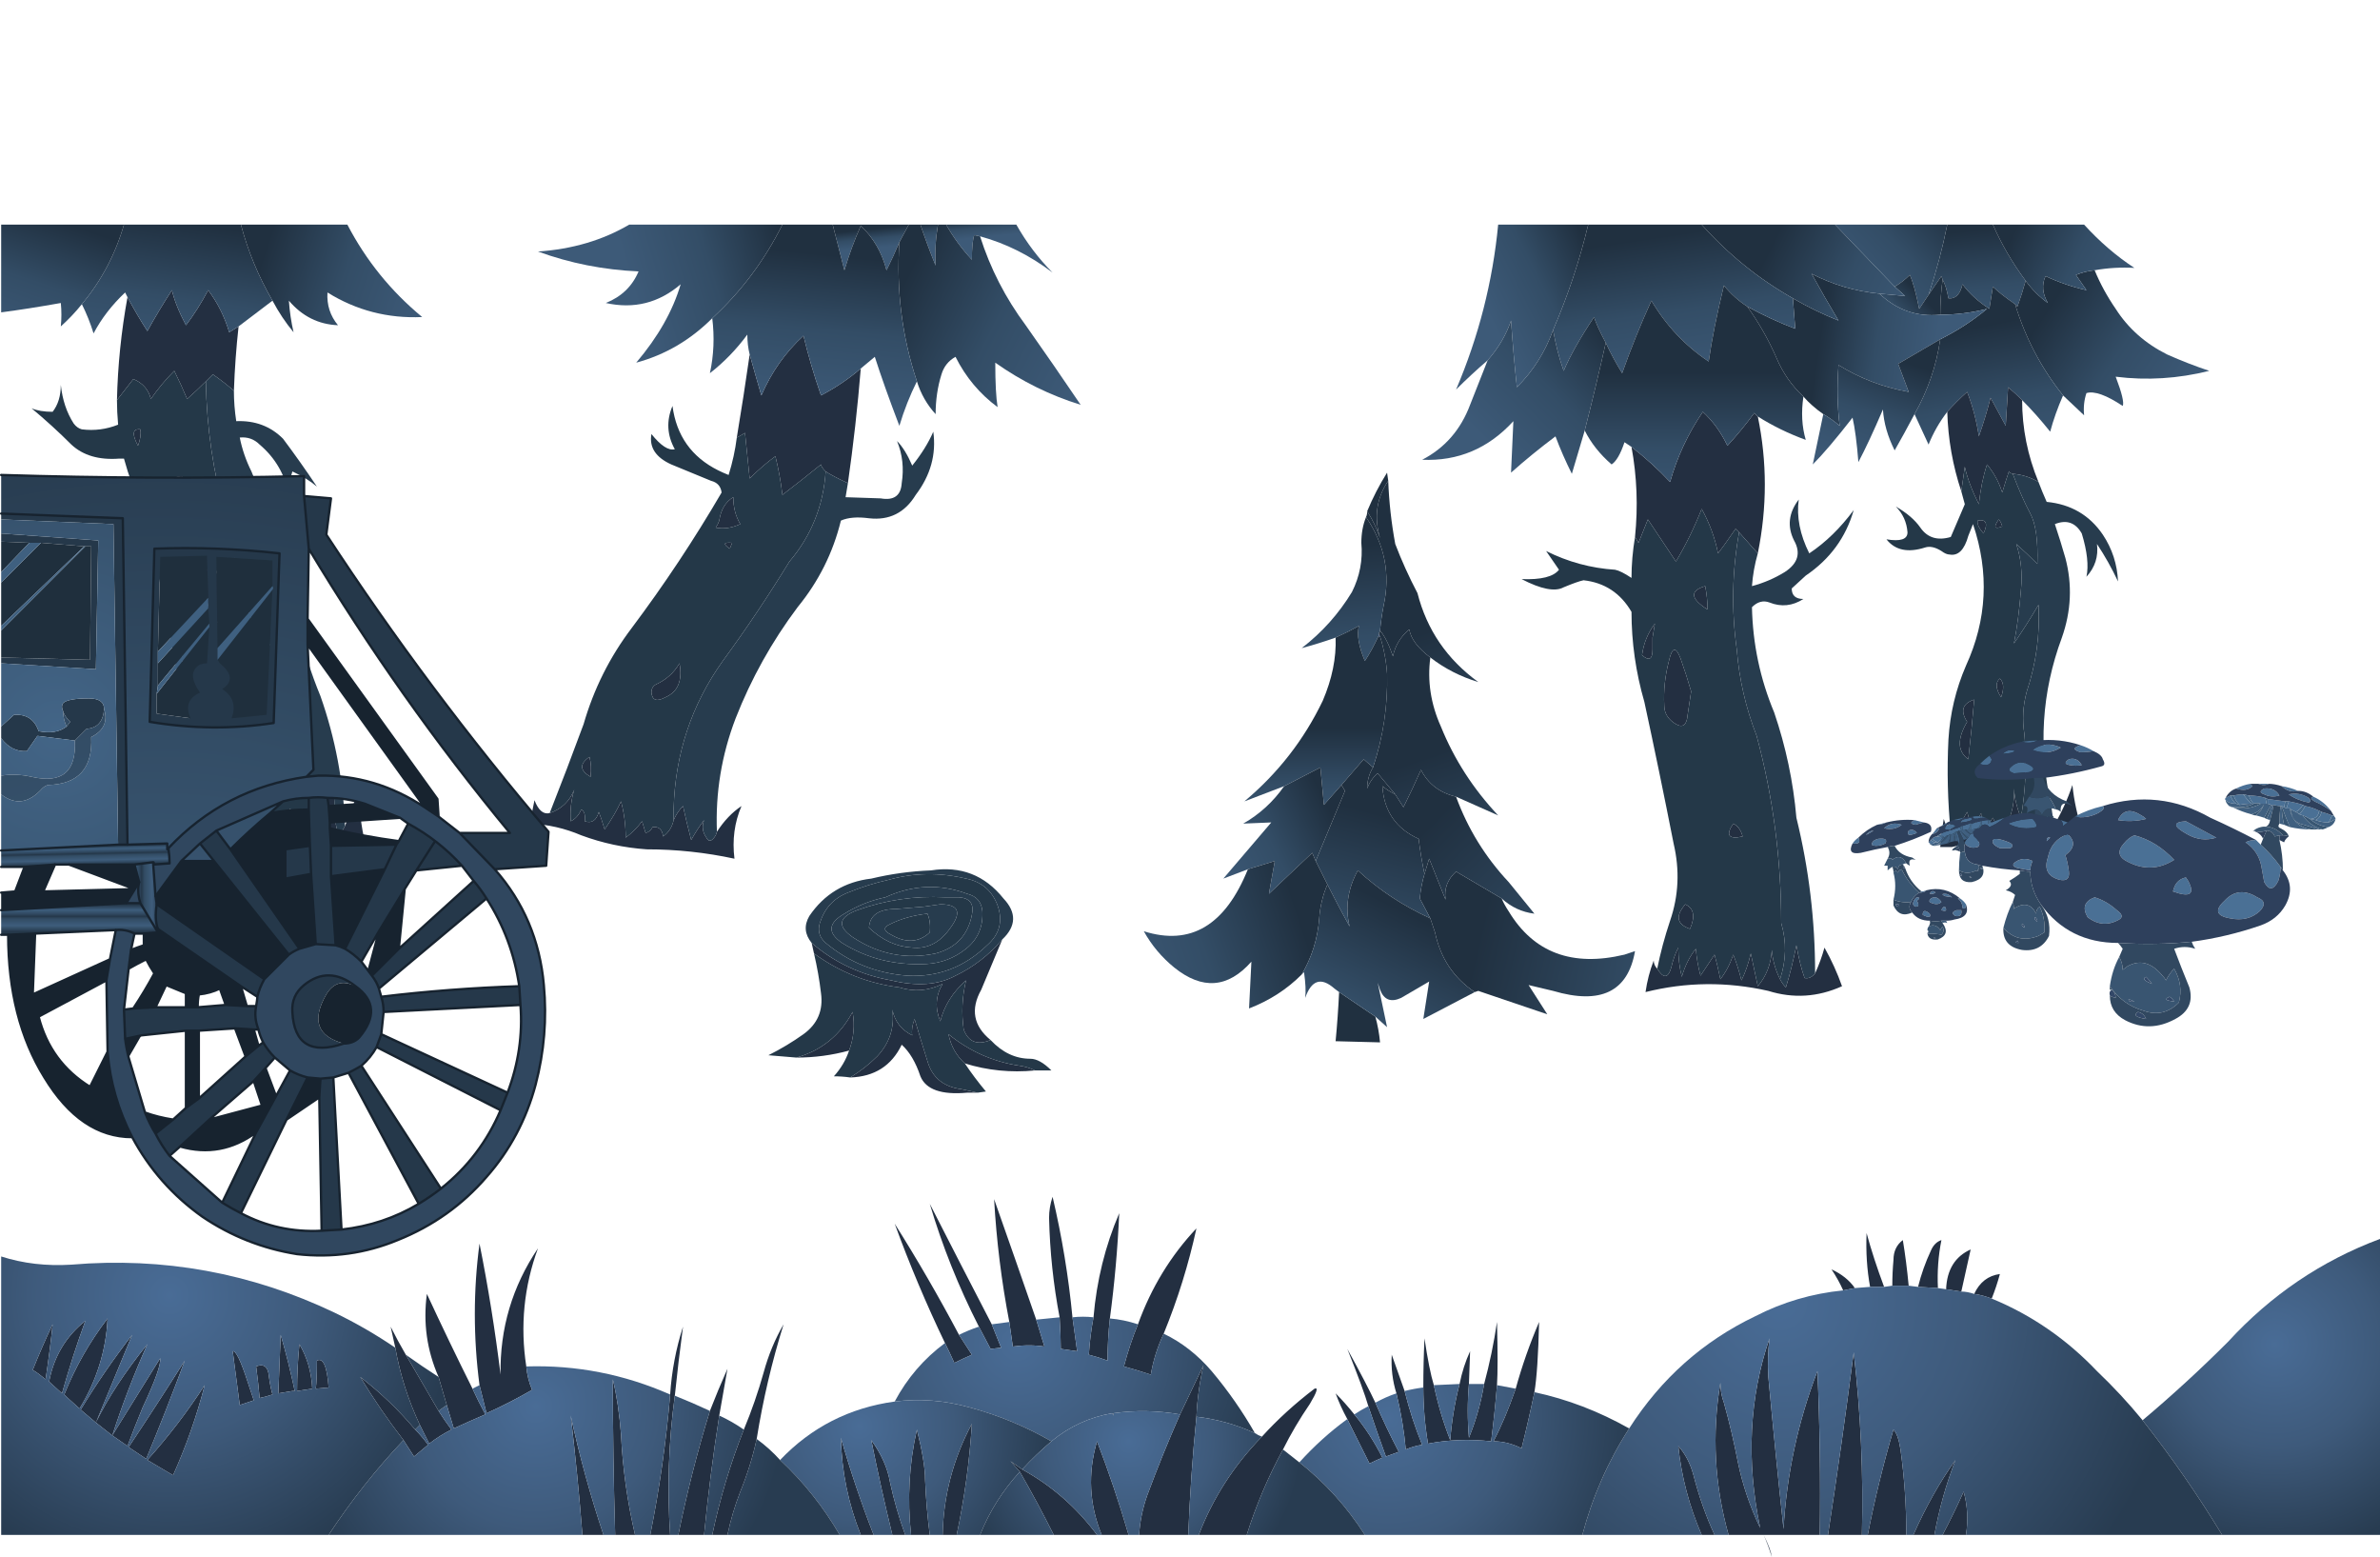 <?xml version="1.0" encoding="UTF-8" standalone="no"?>
<svg xmlns:xlink="http://www.w3.org/1999/xlink" height="66.55px" width="101.75px" xmlns="http://www.w3.org/2000/svg">
  <g transform="matrix(1.0, 0.0, 0.0, 1.0, 0.65, 0.0)">
    <path d="M82.4 11.95 L82.35 11.8 81.8 12.6 Q82.3 11.1 82.6 9.6 L84.55 9.6 Q85.1 10.85 85.95 12.0 85.8 12.55 85.6 13.1 L85.5 13.0 Q84.85 12.55 84.55 12.25 L84.4 13.2 Q83.7 12.75 83.25 12.15 83.1 12.8 82.65 12.75 82.55 12.2 82.4 11.95" fill="url(#gradient0)" fill-rule="evenodd" stroke="none"/>
    <path d="M85.5 13.0 L85.6 13.1 Q85.8 12.55 85.95 12.0 86.35 12.55 86.9 12.95 86.55 12.35 86.8 11.8 87.65 12.2 88.55 12.4 L88.1 11.75 Q88.45 11.6 88.9 11.55 89.25 12.4 89.8 13.2 90.6 14.45 92.0 15.15 92.9 15.55 93.8 15.85 91.8 16.35 89.8 16.1 90.2 17.15 90.1 17.35 89.05 16.65 88.55 16.8 88.4 17.25 88.45 17.75 L87.55 16.9 Q86.15 15.15 85.5 13.0" fill="url(#gradient1)" fill-rule="evenodd" stroke="none"/>
    <path d="M85.95 12.0 Q85.1 10.85 84.55 9.6 L88.45 9.6 Q89.45 10.7 90.6 11.45 89.75 11.4 88.9 11.55 88.45 11.6 88.1 11.75 L88.55 12.4 Q87.65 12.2 86.8 11.8 86.55 12.35 86.9 12.95 86.35 12.55 85.95 12.0" fill="url(#gradient2)" fill-rule="evenodd" stroke="none"/>
    <path d="M82.6 9.6 Q82.3 11.1 81.8 12.6 L81.4 13.2 Q81.2 12.2 81.0 11.75 80.7 12.05 80.35 12.25 79.05 10.9 77.8 9.6 L82.6 9.6" fill="url(#gradient3)" fill-rule="evenodd" stroke="none"/>
    <path d="M81.8 12.6 L82.35 11.8 82.4 11.95 Q82.3 12.7 82.3 13.45 80.8 13.6 79.7 12.55 L80.8 12.65 80.35 12.25 Q80.7 12.05 81.0 11.75 81.2 12.2 81.4 13.2 L81.8 12.6" fill="url(#gradient4)" fill-rule="evenodd" stroke="none"/>
    <path d="M82.4 11.95 Q82.55 12.2 82.65 12.75 83.1 12.8 83.25 12.15 83.7 12.75 84.4 13.2 L84.55 12.25 Q84.85 12.55 85.5 13.0 86.15 15.15 87.55 16.9 87.2 17.7 87.0 18.45 86.4 17.7 85.8 17.1 85.5 16.8 85.2 16.55 L85.1 18.2 84.45 17.0 Q84.25 17.8 83.95 18.65 83.8 17.65 83.45 16.75 83.0 17.15 82.6 17.6 82.1 18.25 81.8 19.0 L81.2 17.7 Q82.05 16.2 82.3 14.5 83.4 13.95 84.3 13.2 83.3 13.45 82.3 13.45 82.3 12.7 82.4 11.95" fill="url(#gradient5)" fill-rule="evenodd" stroke="none"/>
    <path d="M79.7 12.55 Q80.8 13.6 82.3 13.45 83.3 13.45 84.3 13.2 83.4 13.95 82.3 14.5 L80.5 15.55 80.95 16.75 Q79.3 16.45 77.95 15.6 77.85 17.0 78.0 18.2 77.65 17.9 77.3 17.7 76.8 17.35 76.45 16.95 75.7 16.25 75.3 15.3 74.8 14.15 74.05 13.1 75.05 13.65 76.1 14.05 L76.0 12.75 Q76.95 13.3 77.95 13.7 77.35 12.7 76.8 11.7 78.15 12.4 79.7 12.55" fill="url(#gradient6)" fill-rule="evenodd" stroke="none"/>
    <path d="M81.2 17.7 Q80.75 18.55 80.35 19.25 79.9 18.35 79.85 17.5 79.25 18.9 78.8 19.75 78.7 18.5 78.55 17.85 77.5 19.2 76.85 19.85 L77.3 17.7 Q77.65 17.9 78.0 18.2 77.85 17.0 77.95 15.6 79.3 16.45 80.95 16.75 L80.5 15.55 82.3 14.5 Q82.05 16.2 81.2 17.7" fill="url(#gradient7)" fill-rule="evenodd" stroke="none"/>
    <path d="M85.8 17.1 Q85.8 18.9 86.5 20.6 86.0 20.3 85.4 20.25 85.2 20.2 85.25 20.1 85.1 20.55 84.95 21.05 84.75 20.4 84.3 19.85 84.05 20.6 83.95 21.55 83.5 20.65 83.35 19.95 L83.2 21.0 Q82.65 19.35 82.6 17.6 83.0 17.15 83.45 16.75 83.8 17.65 83.95 18.65 84.25 17.8 84.45 17.0 L85.1 18.2 85.2 16.55 Q85.5 16.8 85.8 17.1 M87.15 35.3 Q87.65 34.45 87.95 33.55 88.05 34.55 88.4 35.6 87.7 35.75 87.0 35.7 84.9 35.7 82.8 36.2 L82.3 36.2 Q82.35 35.6 82.45 35.0 82.55 35.35 82.75 35.6 L82.95 35.75 Q83.2 35.1 83.45 34.7 83.55 35.05 83.65 35.45 L84.05 34.75 Q84.05 35.1 84.25 35.4 84.45 35.1 84.55 34.95 84.85 35.65 85.1 35.35 85.5 34.55 85.45 33.7 85.5 34.35 85.75 34.95 85.9 35.35 86.15 35.65 L86.5 35.05 Q86.75 35.3 86.8 35.4 86.95 35.1 86.95 35.05 87.05 35.2 87.15 35.3 M74.5 17.8 Q75.1 20.7 74.5 23.65 L73.7 22.75 73.55 22.6 Q73.0 23.4 72.8 23.65 72.6 22.65 72.1 21.75 71.65 22.9 71.0 24.0 L69.8 22.2 69.4 23.2 69.25 22.95 Q69.45 21.0 69.1 19.1 70.0 19.8 70.75 20.6 71.2 19.0 72.15 17.6 72.8 18.2 73.2 19.05 73.8 18.4 74.35 17.65 L74.5 17.8 M76.95 41.6 Q77.2 41.05 77.35 40.5 77.8 41.3 78.1 42.15 76.55 42.85 74.95 42.35 72.3 41.75 69.7 42.4 69.8 41.7 70.05 41.05 70.05 41.25 70.2 41.4 70.6 42.05 70.8 41.35 70.9 40.9 71.1 40.5 71.1 41.15 71.25 41.75 71.45 41.05 71.85 40.55 71.9 41.15 72.05 41.7 L72.65 40.8 Q72.75 41.15 72.9 41.85 73.25 41.4 73.45 40.8 73.65 41.3 73.8 41.9 74.05 41.4 74.2 40.75 L74.5 42.15 Q75.05 41.5 75.1 40.6 75.15 41.25 75.45 41.85 75.55 42.05 75.7 42.2 75.95 41.4 76.15 40.4 76.3 41.25 76.5 41.8 76.75 41.85 76.95 41.6 M84.8 22.2 Q84.9 22.3 84.95 22.5 84.45 22.7 84.8 22.2 M84.15 22.8 Q83.85 22.45 83.9 22.25 84.45 22.15 84.15 22.8 M84.85 29.0 Q85.1 29.25 84.9 29.8 84.55 29.25 84.85 29.0 M83.75 29.9 Q83.65 31.1 83.5 32.45 82.8 31.95 83.45 30.85 83.0 30.15 83.75 29.9 M83.4 65.6 L82.4 65.6 Q82.9 64.65 83.3 63.75 83.55 64.65 83.4 65.6 M82.05 65.6 L81.15 65.6 Q81.95 63.8 82.95 62.4 82.35 63.95 82.05 65.6 M80.85 65.6 L79.2 65.6 Q79.65 63.3 80.3 61.1 80.5 61.3 80.6 61.95 80.85 63.75 80.85 65.6 M78.95 65.6 L77.5 65.6 Q78.1 61.7 78.6 57.8 79.05 61.7 78.95 65.6 M77.15 65.6 L74.75 65.6 Q75.05 66.2 75.1 66.55 74.95 66.05 74.75 65.6 L73.25 65.6 Q72.35 62.4 72.9 59.1 72.9 59.55 73.05 59.95 73.4 61.2 73.65 62.5 73.95 63.95 74.6 65.3 73.7 61.0 75.0 57.2 74.9 58.0 74.95 58.85 75.25 62.1 75.6 65.35 75.8 61.85 77.05 58.6 77.2 62.1 77.15 65.6 M72.65 65.6 L72.1 65.6 Q71.3 63.75 71.1 61.8 71.55 62.3 71.75 63.05 72.1 64.4 72.65 65.6 M52.65 65.6 L50.6 65.6 Q51.5 63.25 53.3 61.4 54.3 60.3 55.55 59.35 55.8 59.25 55.35 60.0 54.7 60.95 54.2 61.95 53.25 63.7 52.65 65.6 M50.15 65.6 L48.05 65.6 Q48.1 64.75 48.4 63.9 49.05 62.15 49.8 60.45 50.3 59.4 50.8 58.35 50.55 59.45 50.5 60.55 50.25 63.05 50.15 65.6 M47.6 65.6 L46.45 65.6 Q45.65 63.65 46.25 61.6 47.0 63.55 47.6 65.6 M46.25 65.6 L44.4 65.6 Q43.7 64.2 42.95 62.9 L42.55 62.45 43.05 62.8 Q44.95 63.85 46.25 65.6 M40.25 65.6 L39.65 65.6 Q39.7 63.1 40.9 60.85 40.75 63.25 40.25 65.6 M39.1 65.6 L38.3 65.6 Q38.05 63.3 38.55 61.1 38.9 62.5 38.9 63.25 38.95 64.45 39.1 65.6 M38.05 65.6 L37.5 65.6 Q37.0 63.55 36.6 61.55 37.25 62.45 37.4 63.35 37.65 64.5 38.05 65.6 M36.7 65.6 L36.15 65.6 Q35.35 63.6 35.3 61.45 35.9 63.55 36.7 65.6 M30.45 65.6 L29.8 65.6 Q30.3 63.25 31.15 61.1 31.65 59.9 32.0 58.65 32.3 57.55 32.85 56.6 32.1 59.0 31.7 61.5 31.45 62.65 31.0 63.75 30.65 64.65 30.45 65.6 M29.45 65.6 L28.35 65.6 Q28.9 62.9 29.7 60.3 30.05 59.4 30.45 58.5 L30.1 60.5 Q29.7 63.05 29.45 65.6 M28.0 65.6 L27.15 65.6 Q27.75 62.6 28.0 59.6 28.1 58.1 28.55 56.7 28.35 58.2 28.2 59.65 27.8 62.6 28.0 65.6 M26.5 65.6 L25.65 65.6 Q25.55 62.25 25.55 58.95 25.8 60.0 25.9 61.3 26.0 63.45 26.5 65.6 M25.15 65.6 L24.25 65.6 Q24.05 63.05 23.75 60.5 24.3 63.05 25.15 65.6 M16.25 57.6 Q16.15 57.15 16.05 56.7 16.35 57.3 16.7 57.9 17.4 59.1 18.1 60.3 18.35 60.7 18.65 61.1 18.15 61.35 17.7 61.7 L17.3 60.9 Q16.55 59.3 16.25 57.6 M18.1 58.85 Q17.35 57.15 17.6 55.3 18.55 57.35 19.55 59.35 19.8 59.9 20.1 60.45 19.4 60.75 18.75 61.05 L18.45 60.05 18.1 58.85 M19.85 59.2 Q19.45 56.15 19.85 53.15 20.4 55.9 20.75 58.75 20.7 55.8 22.35 53.35 21.45 55.8 21.85 58.4 21.9 58.95 22.1 59.4 21.15 59.95 20.15 60.4 20.0 59.8 19.85 59.2 M39.75 57.4 Q38.55 54.9 37.6 52.3 39.05 54.6 40.35 57.05 L40.9 57.9 Q40.55 58.05 40.15 58.25 39.95 57.8 39.75 57.4 M41.2 56.7 Q39.9 54.15 39.1 51.45 40.4 54.0 41.75 56.6 41.95 57.1 42.15 57.6 L41.7 57.65 41.2 56.7 M42.5 56.5 Q42.0 53.9 41.85 51.25 42.75 53.8 43.65 56.4 L44.0 57.55 Q43.35 57.45 42.65 57.55 L42.5 56.5 M44.65 56.3 Q44.25 54.2 44.2 52.05 44.2 51.6 44.35 51.15 44.95 53.7 45.2 56.3 L45.4 57.75 44.7 57.65 Q44.7 57.05 44.65 56.3 M46.1 56.3 Q46.3 53.95 47.2 51.85 47.1 54.1 46.8 56.35 46.7 57.25 46.7 58.15 46.3 58.0 45.9 57.9 45.95 57.1 46.1 56.3 M48.0 56.6 Q48.85 54.25 50.5 52.5 50.0 54.8 49.1 57.0 48.7 57.85 48.55 58.75 47.95 58.55 47.4 58.4 47.65 57.45 48.0 56.6 M56.95 60.65 Q56.65 60.1 56.45 59.55 56.85 59.95 57.25 60.45 57.95 61.3 58.45 62.3 58.2 62.4 57.9 62.55 L56.95 60.65 M57.85 60.1 Q57.65 59.4 56.95 57.65 57.8 59.2 58.15 59.95 58.6 61.0 59.15 62.05 L58.6 62.25 Q58.2 61.15 57.85 60.1 M59.05 59.55 Q58.8 58.75 58.85 57.9 59.1 58.6 59.4 59.45 59.7 60.65 60.15 61.75 59.8 61.8 59.45 61.95 59.35 60.8 59.05 59.55 M60.2 59.3 Q60.2 58.25 60.25 57.2 60.45 58.55 60.65 59.2 60.9 60.4 61.35 61.55 61.45 60.3 61.75 59.15 61.9 58.4 62.2 57.75 L62.15 59.15 Q62.05 60.3 62.15 61.45 62.6 60.35 62.8 59.15 63.15 57.85 63.35 56.5 63.4 58.4 63.35 59.2 63.25 60.4 63.1 61.6 61.7 61.45 60.4 61.7 60.2 60.5 60.2 59.3 M64.15 59.35 Q64.55 57.9 65.15 56.5 65.1 58.6 64.95 59.5 64.7 60.7 64.4 61.9 63.8 61.6 63.2 61.6 63.7 60.65 64.15 59.35 M78.15 55.15 Q77.95 54.7 77.65 54.25 78.3 54.55 78.65 55.05 L78.15 55.15 M79.3 55.0 Q79.1 53.9 79.15 52.7 79.45 53.8 79.9 55.0 L79.3 55.0 M80.25 54.95 Q80.25 54.4 80.3 53.85 80.3 53.3 80.7 53.0 80.85 53.9 80.95 54.95 L80.25 54.95 M81.35 55.0 Q81.55 54.2 81.9 53.45 82.05 53.1 82.35 53.0 82.15 54.0 82.2 55.05 L81.35 55.0 M82.55 55.1 Q82.6 53.85 83.6 53.4 L83.2 55.2 82.55 55.1 M83.75 55.3 Q84.1 54.55 84.85 54.45 84.7 55.0 84.5 55.5 84.1 55.35 83.75 55.3 M36.15 15.75 Q35.95 18.2 35.6 20.65 34.95 20.35 34.65 20.15 34.45 19.95 34.45 19.85 33.65 20.5 32.8 21.15 32.7 20.3 32.5 19.5 31.95 19.9 31.4 20.45 31.3 19.45 31.2 18.5 31.05 18.6 30.85 18.7 31.15 16.9 31.4 15.15 31.65 16.05 31.9 16.9 32.55 15.4 33.7 14.35 34.0 15.6 34.45 16.9 35.4 16.4 36.15 15.75 M30.0 35.55 Q30.45 34.85 31.05 34.45 30.6 35.5 30.75 36.7 28.9 36.3 27.0 36.3 25.55 36.2 24.2 35.7 23.15 35.25 22.0 35.2 L22.2 34.2 Q22.45 34.85 22.85 34.75 23.6 34.5 23.9 33.75 23.7 34.4 23.75 35.1 24.05 34.95 24.2 34.6 24.4 34.7 24.35 35.1 24.8 35.25 24.95 34.7 25.05 34.95 25.2 35.45 25.65 34.8 25.9 34.25 26.1 35.0 26.1 35.8 26.5 35.5 26.8 35.1 L26.95 35.6 Q27.15 35.55 27.25 35.35 27.65 35.3 27.7 35.75 28.05 35.5 28.15 35.05 28.3 34.7 28.55 34.45 28.7 35.15 28.9 35.9 29.15 35.45 29.45 35.05 29.3 35.45 29.55 35.8 29.7 36.1 29.95 35.7 L30.0 35.55 M34.05 40.3 Q35.5 41.55 37.45 41.9 39.1 42.3 40.2 41.7 41.35 41.15 42.2 40.15 L41.3 42.3 Q40.6 43.55 41.7 44.45 40.85 44.8 40.55 44.0 40.4 42.95 40.65 41.9 39.8 42.65 39.55 43.65 39.2 42.8 39.65 42.05 38.75 42.5 37.8 42.2 35.8 41.95 34.15 40.75 L34.05 40.3 M43.6 45.75 Q42.05 45.9 40.6 45.45 40.05 44.95 39.9 44.2 41.25 45.3 42.95 45.55 43.3 45.6 43.6 45.75 M41.15 46.7 L40.7 46.7 Q39.05 46.85 38.7 46.0 38.4 45.1 37.9 44.65 37.25 46.0 35.7 46.05 36.35 45.65 36.85 45.15 37.65 44.3 37.5 43.15 37.65 43.9 38.35 44.25 38.3 43.95 38.45 43.55 38.7 44.4 39.0 45.35 39.3 46.4 40.45 46.55 L41.15 46.7 M35.65 44.9 Q34.55 45.2 33.4 45.2 35.0 44.75 35.8 43.25 35.95 44.1 35.65 44.9 M71.65 29.55 L71.5 30.55 Q71.45 31.2 71.0 30.95 70.5 30.65 70.5 30.15 70.45 29.2 70.7 28.25 70.9 27.35 71.2 28.15 71.45 28.85 71.65 29.55 M72.35 26.05 Q71.25 25.35 72.25 25.05 72.35 25.55 72.35 26.05 M73.85 35.75 Q72.95 35.95 73.45 35.2 73.75 35.35 73.85 35.75 M70.0 27.25 L70.0 27.75 Q70.0 28.4 69.55 28.0 69.65 27.25 70.1 26.65 70.05 26.95 70.0 27.25 M71.6 39.7 Q70.75 39.4 71.4 38.65 71.95 38.9 71.6 39.7 M29.95 22.55 Q30.05 22.4 30.1 22.25 30.2 21.55 30.7 21.25 30.7 21.9 31.0 22.4 30.45 22.65 29.95 22.55 M30.65 23.2 L30.55 23.45 Q30.1 23.15 30.65 23.2 M9.55 13.95 Q9.4 15.3 9.35 16.7 8.95 16.35 8.45 16.0 L8.15 16.3 Q7.75 16.7 7.35 17.05 7.1 16.45 6.8 15.85 6.25 16.4 5.8 17.05 5.65 16.45 5.05 16.2 L4.35 17.1 Q4.4 14.9 4.8 12.7 5.2 13.45 5.65 14.15 6.15 13.25 6.7 12.4 6.85 13.05 7.3 13.9 7.8 13.25 8.25 12.4 8.85 13.2 9.15 14.2 L9.55 13.95 M14.1 35.3 Q14.45 34.45 14.75 33.55 14.65 34.9 15.0 36.15 11.25 36.85 7.45 37.3 L7.4 36.55 Q7.65 36.75 7.95 36.95 8.15 36.55 8.05 36.1 8.1 35.85 8.15 35.6 L8.25 35.25 Q8.45 35.25 8.55 35.85 8.65 36.3 8.95 36.6 8.85 35.7 9.15 34.9 9.25 35.45 9.4 36.0 9.55 35.4 9.65 34.8 9.85 35.0 10.0 35.6 10.05 36.05 10.4 36.15 10.45 35.7 10.35 35.1 10.25 34.2 10.5 33.3 10.5 34.8 11.25 36.05 11.4 35.25 11.75 34.55 11.95 34.85 12.0 35.3 12.0 35.75 12.25 36.0 12.45 35.65 12.4 35.25 12.6 35.2 12.7 35.3 12.85 35.45 12.9 35.75 13.2 35.5 13.25 35.05 13.3 34.3 13.55 33.65 13.65 33.8 13.65 34.6 13.65 35.2 13.85 35.75 L14.1 35.3 M6.9 28.6 L6.75 27.9 Q7.3 27.75 7.1 28.5 L6.9 28.6 M7.15 20.75 Q7.15 21.05 7.3 21.25 7.7 21.9 7.6 22.45 7.55 22.8 7.2 22.75 6.6 22.7 6.95 22.25 7.4 21.75 6.85 21.1 6.6 21.4 6.35 21.55 6.2 20.45 7.1 20.35 7.45 20.6 7.6 20.95 7.3 20.8 7.15 20.75 M5.25 19.05 Q4.85 18.3 5.35 18.35 5.4 18.65 5.25 19.05 M11.35 31.45 Q11.7 31.5 11.7 31.85 11.75 32.6 12.1 33.2 12.2 33.45 12.05 33.55 11.75 33.7 11.7 33.35 11.2 32.45 11.35 31.45 M8.15 25.15 Q7.8 24.15 8.6 24.4 8.7 24.9 9.0 25.35 9.6 26.15 9.15 26.9 8.2 26.5 8.2 25.45 L8.15 25.15 M27.8 29.8 Q27.25 30.1 27.2 29.6 27.2 29.35 27.4 29.25 28.05 28.95 28.4 28.35 28.6 29.45 27.8 29.8 M8.35 29.9 Q8.8 30.1 8.5 30.75 7.85 30.45 8.35 29.9 M24.55 32.35 Q24.65 32.7 24.6 33.2 23.9 32.8 24.55 32.35 M10.85 58.85 Q10.9 59.25 11.0 59.6 10.7 59.7 10.45 59.75 10.4 59.15 10.3 58.4 10.8 58.2 10.85 58.85 M11.85 59.45 L11.25 59.55 11.35 57.05 Q11.7 58.25 11.95 59.45 L11.85 59.45 M16.6 61.55 Q15.6 60.25 14.75 58.85 16.05 59.85 17.1 61.1 17.4 61.4 17.65 61.75 17.35 62.0 17.05 62.25 L16.6 61.55 M12.85 59.35 Q12.9 59.0 12.9 58.15 13.3 57.95 13.4 59.3 L12.85 59.35 M12.05 59.45 Q12.05 58.45 12.15 57.45 12.65 58.3 12.7 59.35 L12.05 59.45 M1.6 56.6 Q1.5 57.6 1.3 58.95 1.0 58.7 0.75 58.55 1.15 57.55 1.6 56.6 M4.85 61.85 Q6.05 60.05 7.25 58.15 6.45 60.3 5.6 62.35 L4.85 61.85 M4.8 61.8 L4.15 61.35 6.2 58.05 Q6.25 58.45 5.45 60.15 5.1 61.0 4.8 61.8 M4.15 61.35 L3.45 60.8 Q4.2 59.25 5.65 57.45 4.8 59.35 4.15 61.35 M3.45 60.8 L2.8 60.25 Q3.8 58.6 5.0 57.05 4.3 58.75 3.45 60.8 M2.25 59.75 L2.1 59.6 Q2.8 57.85 3.95 56.35 3.85 58.4 2.75 60.2 L2.25 59.75 M2.0 59.55 L1.45 59.05 Q1.75 57.45 3.0 56.45 2.45 57.95 2.0 59.55 M9.3 57.75 Q9.5 57.7 9.95 59.1 L10.2 59.85 9.6 60.05 Q9.45 58.9 9.3 57.75 M8.1 59.2 Q7.6 61.15 6.75 63.05 L5.65 62.4 Q7.0 60.9 8.1 59.2 M46.9 60.4 L46.95 60.4 46.95 60.5 46.9 60.4" fill="#232f41" fill-rule="evenodd" stroke="none"/>
    <path d="M82.75 35.6 Q82.55 33.6 82.65 31.6 82.75 29.95 83.4 28.45 84.75 25.5 83.7 22.4 83.6 22.65 83.5 22.9 83.25 23.8 82.7 23.7 82.55 23.7 82.35 23.55 81.95 23.3 81.65 23.4 80.55 23.75 80.0 23.05 80.9 23.2 80.9 22.75 80.85 22.1 80.4 21.65 81.1 22.05 81.45 22.55 81.9 23.2 82.75 22.95 L83.35 21.55 83.2 21.0 83.35 19.95 Q83.5 20.65 83.95 21.55 84.05 20.6 84.3 19.85 84.75 20.4 84.95 21.05 85.1 20.55 85.25 20.1 85.2 20.2 85.4 20.25 85.8 21.3 86.15 21.95 86.5 22.6 86.45 24.1 86.0 23.65 85.55 23.25 85.85 24.15 85.75 25.2 85.65 26.5 85.45 27.5 86.0 26.7 86.5 25.85 86.6 27.75 86.0 29.55 85.75 30.45 85.9 31.4 86.05 33.2 85.75 34.95 85.5 34.35 85.45 33.7 85.5 34.55 85.1 35.35 84.85 35.65 84.55 34.95 84.45 35.1 84.25 35.4 84.05 35.1 84.05 34.75 L83.65 35.45 Q83.55 35.05 83.45 34.7 83.2 35.1 82.95 35.75 L82.75 35.6 M70.2 41.4 Q70.4 40.4 70.75 39.35 71.3 37.75 70.9 36.05 70.3 33.0 69.65 30.0 69.1 28.1 69.1 26.15 68.4 24.95 67.05 24.8 66.8 24.85 66.2 25.1 65.65 25.4 64.4 24.75 65.65 24.8 66.0 24.35 L65.45 23.55 Q66.85 24.25 68.4 24.35 68.65 24.4 69.1 24.7 69.1 23.85 69.25 22.95 L69.4 23.2 69.8 22.2 71.0 24.0 Q71.65 22.9 72.1 21.75 72.6 22.65 72.8 23.65 73.0 23.4 73.55 22.6 L73.7 22.75 Q73.25 25.25 73.6 27.75 73.75 29.65 74.45 31.45 75.5 35.35 75.5 39.45 75.85 40.65 75.45 41.85 75.15 41.25 75.1 40.6 75.05 41.5 74.5 42.15 L74.2 40.75 Q74.05 41.4 73.8 41.9 73.65 41.3 73.45 40.8 73.25 41.4 72.9 41.85 72.75 41.15 72.65 40.8 L72.05 41.7 Q71.9 41.15 71.85 40.55 71.45 41.05 71.25 41.75 71.1 41.15 71.1 40.5 70.9 40.9 70.8 41.35 70.6 42.05 70.2 41.4 M84.15 22.8 Q84.45 22.15 83.9 22.25 83.85 22.45 84.15 22.8 M84.8 22.2 Q84.45 22.7 84.95 22.5 84.9 22.3 84.8 22.2 M84.85 29.0 Q84.55 29.25 84.9 29.8 85.1 29.25 84.85 29.0 M83.75 29.9 Q83.0 30.15 83.45 30.85 82.8 31.95 83.5 32.45 83.65 31.1 83.75 29.9 M22.85 34.75 Q23.6 32.85 24.3 30.95 24.95 28.7 26.35 26.85 28.45 24.05 30.2 21.05 30.15 20.65 29.75 20.55 L28.05 19.85 Q27.05 19.4 27.2 18.55 27.8 19.3 28.2 19.2 27.7 18.3 28.1 17.35 28.35 19.25 30.05 20.1 30.25 20.2 30.5 20.3 30.75 19.5 30.85 18.7 31.05 18.6 31.2 18.5 31.3 19.45 31.4 20.45 31.95 19.9 32.5 19.5 32.7 20.3 32.8 21.15 33.65 20.5 34.45 19.85 34.45 19.95 34.65 20.15 34.5 22.35 33.1 24.0 31.75 26.2 30.25 28.25 28.25 31.05 28.15 34.55 L28.15 35.05 Q28.05 35.5 27.7 35.75 27.65 35.3 27.25 35.35 27.15 35.55 26.95 35.6 L26.8 35.1 Q26.5 35.5 26.1 35.8 26.1 35.0 25.9 34.25 25.65 34.8 25.2 35.45 25.05 34.95 24.95 34.7 24.8 35.25 24.35 35.1 24.4 34.7 24.2 34.6 24.05 34.95 23.75 35.1 23.7 34.4 23.9 33.75 23.6 34.5 22.85 34.75 M40.65 37.55 Q41.65 37.75 42.0 38.7 42.35 39.7 41.55 40.4 40.1 41.8 38.15 41.7 36.15 41.55 34.65 40.3 34.25 39.95 34.4 39.45 34.7 38.5 35.6 38.15 36.45 37.8 37.35 37.6 38.95 37.15 40.65 37.55 M40.7 38.2 Q38.95 37.55 37.2 38.35 36.25 38.55 35.45 39.05 34.4 39.65 35.35 40.3 36.95 41.3 38.95 41.2 39.9 41.15 40.65 40.55 41.4 39.95 41.35 38.95 41.3 38.35 40.7 38.2 M41.7 44.45 Q42.45 45.25 43.4 45.25 43.8 45.25 44.3 45.75 L43.6 45.75 Q43.3 45.6 42.95 45.55 41.25 45.3 39.9 44.2 40.05 44.95 40.6 45.45 41.0 46.05 41.5 46.65 L41.15 46.7 40.45 46.55 Q39.3 46.4 39.0 45.35 38.7 44.4 38.45 43.55 38.3 43.95 38.35 44.25 37.65 43.9 37.5 43.15 37.65 44.3 36.85 45.15 36.35 45.65 35.7 46.05 35.35 46.0 35.0 46.0 35.45 45.5 35.65 44.9 35.95 44.1 35.8 43.25 35.0 44.75 33.4 45.2 32.8 45.15 32.2 45.1 33.0 44.7 33.7 44.2 34.6 43.55 34.45 42.45 34.35 41.6 34.15 40.75 35.8 41.95 37.8 42.2 38.75 42.5 39.65 42.05 39.2 42.8 39.55 43.65 39.8 42.65 40.65 41.9 40.4 42.95 40.55 44.0 40.85 44.8 41.7 44.45 M72.35 26.05 Q72.35 25.55 72.25 25.05 71.25 25.35 72.35 26.05 M71.65 29.55 Q71.45 28.85 71.2 28.15 70.9 27.35 70.7 28.25 70.45 29.2 70.5 30.15 70.5 30.65 71.0 30.95 71.45 31.2 71.5 30.55 L71.65 29.55 M73.85 35.75 Q73.75 35.35 73.45 35.2 72.95 35.95 73.85 35.75 M70.0 27.25 Q70.05 26.95 70.1 26.65 69.65 27.25 69.55 28.0 70.0 28.4 70.0 27.75 L70.0 27.25 M71.6 39.7 Q71.95 38.9 71.4 38.65 70.75 39.4 71.6 39.7 M29.95 22.55 Q30.45 22.65 31.0 22.4 30.7 21.9 30.7 21.25 30.2 21.55 30.1 22.25 30.05 22.4 29.95 22.55 M30.65 23.2 Q30.1 23.15 30.55 23.45 L30.65 23.2 M8.15 35.6 Q8.35 34.1 7.95 32.65 7.4 30.6 6.9 28.6 L7.1 28.5 Q7.3 27.75 6.75 27.9 6.2 24.2 5.0 20.7 4.8 20.15 4.65 19.6 L4.45 19.6 Q3.15 19.7 2.4 19.0 1.6 18.2 0.7 17.45 1.05 17.6 1.6 17.6 1.95 17.15 1.95 16.45 2.05 17.4 2.5 18.1 2.65 18.3 2.85 18.35 3.65 18.45 4.4 18.15 4.35 17.6 4.35 17.1 L5.05 16.2 Q5.65 16.45 5.8 17.05 6.25 16.4 6.8 15.85 7.1 16.45 7.35 17.05 7.75 16.7 8.15 16.3 8.2 19.25 9.0 22.1 9.4 23.9 9.85 25.75 10.1 26.7 10.75 27.4 11.15 27.8 11.3 28.35 11.5 29.25 11.95 30.15 12.4 31.0 12.45 32.0 12.65 33.65 12.7 35.3 12.6 35.2 12.4 35.25 12.45 35.65 12.25 36.0 12.0 35.75 12.0 35.3 11.95 34.85 11.75 34.55 11.4 35.25 11.25 36.05 10.5 34.8 10.5 33.3 10.25 34.2 10.35 35.1 10.45 35.7 10.4 36.15 10.05 36.05 10.0 35.6 9.85 35.0 9.65 34.8 9.55 35.4 9.4 36.0 9.25 35.45 9.15 34.9 8.85 35.7 8.95 36.6 8.65 36.3 8.55 35.85 8.45 35.25 8.25 35.25 L8.15 35.6 M7.15 20.75 Q7.3 20.8 7.6 20.95 7.45 20.6 7.1 20.35 6.2 20.45 6.35 21.55 6.6 21.4 6.85 21.1 7.4 21.75 6.95 22.25 6.6 22.7 7.2 22.75 7.55 22.8 7.6 22.45 7.7 21.9 7.3 21.25 7.15 21.05 7.15 20.75 M5.25 19.05 Q5.4 18.65 5.35 18.35 4.85 18.3 5.25 19.05 M11.35 31.45 Q11.2 32.45 11.7 33.35 11.75 33.7 12.05 33.55 12.2 33.45 12.1 33.2 11.75 32.6 11.7 31.85 11.7 31.5 11.35 31.45 M8.15 25.15 L8.2 25.45 Q8.2 26.5 9.15 26.9 9.6 26.15 9.0 25.35 8.7 24.9 8.6 24.4 7.8 24.15 8.15 25.15 M8.35 29.9 Q7.85 30.45 8.5 30.75 8.8 30.1 8.35 29.9 M27.8 29.8 Q28.6 29.45 28.4 28.35 28.05 28.95 27.4 29.25 27.2 29.35 27.2 29.6 27.25 30.1 27.8 29.8 M24.55 32.35 Q23.9 32.8 24.6 33.2 24.65 32.7 24.55 32.35 M39.75 38.35 L40.35 38.35 Q41.05 38.4 40.9 39.1 40.65 40.4 39.35 40.75 37.45 41.15 35.8 40.05 34.8 39.35 36.0 38.9 37.8 38.25 39.75 38.35 M38.85 38.75 L37.65 38.85 Q36.55 38.85 36.5 39.65 37.35 40.45 38.35 40.5 39.3 40.6 39.95 39.7 40.75 38.65 39.55 38.65 39.2 38.7 38.85 38.75 M39.0 39.05 Q39.15 39.4 39.1 39.85 38.4 40.5 37.45 39.95 36.95 39.7 37.4 39.5 38.1 39.15 39.0 39.05" fill="#243848" fill-rule="evenodd" stroke="none"/>
    <path d="M86.5 20.6 Q86.65 21.0 86.85 21.45 88.4 21.6 89.25 22.85 89.85 23.75 89.9 24.85 89.5 24.0 89.0 23.25 89.1 24.05 88.55 24.65 88.7 23.95 88.35 22.8 87.95 22.1 87.2 22.4 87.45 23.15 87.65 23.85 88.1 25.55 87.5 27.25 86.2 30.75 87.05 34.45 L87.15 35.3 Q87.05 35.2 86.95 35.05 86.95 35.1 86.8 35.4 86.75 35.3 86.5 35.05 L86.15 35.65 Q85.9 35.35 85.75 34.95 86.05 33.2 85.9 31.4 85.75 30.45 86.0 29.55 86.6 27.75 86.5 25.85 86.0 26.7 85.45 27.5 85.65 26.5 85.75 25.2 85.85 24.15 85.55 23.25 86.0 23.65 86.45 24.1 86.5 22.6 86.15 21.95 85.8 21.3 85.4 20.25 86.0 20.3 86.5 20.6 M74.5 23.65 Q74.3 24.35 74.25 25.05 75.0 24.85 75.65 24.45 76.5 23.9 76.05 23.1 75.6 22.2 76.25 21.35 76.1 22.45 76.7 23.65 77.75 22.95 78.6 21.8 78.1 23.55 76.55 24.6 L75.95 25.15 Q75.95 25.6 76.45 25.6 75.75 26.05 75.0 25.75 74.6 25.6 74.25 25.95 74.3 28.3 75.2 30.45 75.95 32.65 76.15 34.95 76.95 38.2 76.95 41.6 76.75 41.85 76.5 41.8 76.3 41.25 76.15 40.4 75.95 41.4 75.7 42.2 75.55 42.05 75.45 41.85 75.85 40.65 75.5 39.45 75.5 35.35 74.45 31.45 73.75 29.65 73.6 27.75 73.25 25.25 73.7 22.75 L74.5 23.65 M35.6 20.65 L35.5 21.25 37.0 21.3 Q37.85 21.45 37.9 20.65 38.05 19.7 37.7 18.85 38.05 19.2 38.35 19.9 38.95 19.15 39.25 18.45 39.45 19.9 38.5 21.15 37.8 22.3 36.5 22.15 35.75 22.05 35.3 22.25 34.8 24.3 33.45 25.95 31.8 28.15 30.8 30.7 29.9 33.05 30.0 35.55 L29.95 35.7 Q29.7 36.1 29.55 35.8 29.3 35.45 29.45 35.05 29.15 35.45 28.9 35.9 28.7 35.15 28.55 34.45 28.3 34.7 28.15 35.05 L28.15 34.55 Q28.25 31.05 30.25 28.25 31.75 26.2 33.1 24.0 34.5 22.35 34.65 20.15 34.95 20.35 35.6 20.65 M40.65 37.55 Q38.95 37.15 37.35 37.6 36.45 37.8 35.6 38.15 34.7 38.5 34.4 39.45 34.25 39.95 34.65 40.3 36.15 41.55 38.15 41.7 40.1 41.8 41.55 40.4 42.35 39.7 42.0 38.7 41.65 37.75 40.65 37.55 M40.7 38.2 Q41.3 38.35 41.35 38.95 41.4 39.95 40.65 40.55 39.9 41.15 38.95 41.2 36.95 41.3 35.35 40.3 34.4 39.65 35.45 39.05 36.25 38.55 37.2 38.35 38.95 37.55 40.7 38.2 M34.05 40.3 Q33.6 39.75 33.95 39.15 34.9 37.75 36.6 37.55 37.85 37.25 39.15 37.2 41.05 36.9 42.25 38.4 43.1 39.3 42.2 40.15 41.35 41.15 40.2 41.7 39.1 42.3 37.45 41.9 35.5 41.55 34.05 40.3 M9.35 16.7 Q9.35 17.35 9.45 18.0 10.65 17.95 11.45 18.75 12.2 19.75 12.9 20.8 12.5 20.45 11.85 20.15 11.7 20.6 11.7 21.15 11.45 19.85 10.45 19.0 10.1 18.65 9.6 18.7 9.75 19.45 10.1 20.15 11.45 23.35 12.1 26.75 12.45 28.3 13.05 29.75 14.0 32.45 14.1 35.3 L13.85 35.75 Q13.65 35.2 13.65 34.6 13.65 33.8 13.55 33.65 13.3 34.3 13.25 35.05 13.2 35.5 12.9 35.75 12.85 35.45 12.7 35.3 12.65 33.65 12.45 32.0 12.4 31.0 11.95 30.15 11.5 29.25 11.3 28.35 11.15 27.8 10.75 27.4 10.1 26.7 9.85 25.75 9.4 23.9 9.0 22.1 8.2 19.25 8.15 16.3 L8.45 16.0 Q8.95 16.35 9.35 16.7 M39.75 38.35 Q37.8 38.25 36.0 38.9 34.8 39.35 35.8 40.05 37.45 41.15 39.35 40.75 40.65 40.4 40.9 39.1 41.05 38.4 40.35 38.35 L39.75 38.35 M38.85 38.75 Q39.2 38.7 39.55 38.65 40.75 38.65 39.95 39.7 39.3 40.6 38.35 40.5 37.35 40.45 36.5 39.65 36.55 38.85 37.65 38.85 L38.85 38.75 M39.0 39.05 Q38.1 39.15 37.4 39.5 36.95 39.7 37.45 39.95 38.4 40.5 39.1 39.85 39.15 39.4 39.0 39.05" fill="#273c4e" fill-rule="evenodd" stroke="none"/>
    <path d="M90.95 60.7 Q92.85 59.1 94.6 57.35 97.35 54.35 101.1 52.95 L101.1 65.6 94.35 65.6 Q92.8 63.05 90.95 60.7" fill="url(#gradient8)" fill-rule="evenodd" stroke="none"/>
    <path d="M94.35 65.6 L83.4 65.6 Q83.55 64.65 83.3 63.75 82.9 64.65 82.4 65.6 L82.05 65.6 Q82.35 63.95 82.95 62.4 81.95 63.8 81.15 65.6 L80.85 65.6 Q80.85 63.75 80.6 61.95 80.5 61.3 80.3 61.1 79.65 63.3 79.2 65.6 L78.95 65.6 Q79.05 61.7 78.6 57.8 78.1 61.7 77.5 65.6 L77.15 65.6 Q77.2 62.1 77.05 58.6 75.8 61.85 75.6 65.35 75.25 62.1 74.95 58.85 74.9 58.0 75.0 57.2 73.7 61.0 74.6 65.3 73.95 63.95 73.65 62.5 73.4 61.2 73.05 59.95 72.9 59.55 72.9 59.1 72.35 62.4 73.25 65.6 L72.65 65.6 Q72.1 64.4 71.75 63.05 71.55 62.3 71.1 61.8 71.3 63.75 72.1 65.6 L67.0 65.6 Q67.65 63.15 69.0 61.05 71.05 57.85 74.4 56.25 76.15 55.35 78.15 55.15 L78.65 55.05 79.3 55.0 79.9 55.0 80.25 54.95 80.95 54.95 81.35 55.0 82.2 55.05 82.55 55.1 83.2 55.2 Q83.45 55.2 83.75 55.3 84.1 55.35 84.5 55.5 87.05 56.55 89.0 58.6 90.05 59.6 90.95 60.7 92.8 63.05 94.35 65.6" fill="url(#gradient9)" fill-rule="evenodd" stroke="none"/>
    <path d="M80.35 12.25 L80.8 12.65 79.7 12.55 Q78.15 12.4 76.8 11.7 77.35 12.7 77.95 13.7 76.95 13.3 76.0 12.75 73.8 11.5 72.1 9.6 L77.8 9.6 Q79.05 10.9 80.35 12.25" fill="url(#gradient10)" fill-rule="evenodd" stroke="none"/>
    <path d="M67.25 9.6 L72.1 9.6 Q73.8 11.5 76.0 12.75 L76.1 14.05 Q75.05 13.65 74.05 13.1 73.5 12.75 73.05 12.2 72.6 14.05 72.4 15.45 70.9 14.45 69.95 12.85 69.25 14.4 68.7 15.95 68.3 15.3 68.0 14.65 67.6 13.9 67.5 13.55 66.6 14.9 66.2 15.85 65.9 15.0 65.75 14.1 66.7 11.9 67.25 9.6" fill="url(#gradient11)" fill-rule="evenodd" stroke="none"/>
    <path d="M62.95 15.4 Q62.25 16.0 61.6 16.65 63.05 13.25 63.4 9.6 L67.25 9.6 Q66.7 11.9 65.75 14.1 65.25 15.5 64.2 16.55 64.05 15.15 63.95 13.7 63.65 14.6 62.95 15.4" fill="url(#gradient12)" fill-rule="evenodd" stroke="none"/>
    <path d="M67.1 18.4 L66.55 20.25 Q66.15 19.45 65.85 18.65 64.85 19.4 63.95 20.2 L64.05 18.0 Q62.45 19.75 60.15 19.65 61.6 18.9 62.2 17.3 L62.95 15.4 Q63.65 14.6 63.95 13.7 64.05 15.15 64.2 16.55 65.25 15.5 65.75 14.1 65.9 15.0 66.2 15.85 66.6 14.9 67.5 13.55 67.6 13.9 68.0 14.65 67.55 16.65 67.1 18.4" fill="url(#gradient13)" fill-rule="evenodd" stroke="none"/>
    <path d="M76.45 16.95 Q76.3 17.95 76.55 18.8 75.45 18.4 74.5 17.8 L74.35 17.65 Q73.8 18.4 73.2 19.05 72.8 18.2 72.15 17.6 71.2 19.0 70.75 20.6 70.0 19.8 69.1 19.1 L68.8 18.9 Q68.55 19.65 68.25 19.85 67.5 19.2 67.1 18.4 67.55 16.65 68.0 14.65 68.3 15.3 68.7 15.95 69.25 14.4 69.95 12.85 70.9 14.45 72.4 15.45 72.6 14.05 73.05 12.2 73.5 12.75 74.05 13.1 74.8 14.15 75.3 15.3 75.7 16.25 76.45 16.95" fill="url(#gradient14)" fill-rule="evenodd" stroke="none"/>
    <path d="M41.25 10.1 L41.0 10.05 Q40.9 10.35 40.9 11.1 40.25 10.4 39.8 9.6 L42.8 9.6 Q43.45 10.75 44.35 11.65 42.9 10.55 41.25 10.1 M39.45 9.6 Q39.3 10.5 39.35 11.35 39.0 10.5 38.7 9.6 L39.45 9.6 M38.2 9.6 L37.8 10.35 Q37.55 10.95 37.25 11.55 36.95 10.4 36.15 9.65 35.75 10.55 35.45 11.55 L34.95 9.6 38.2 9.6" fill="url(#gradient15)" fill-rule="evenodd" stroke="none"/>
    <path d="M41.25 10.1 Q41.9 12.15 43.2 13.9 44.4 15.6 45.55 17.3 43.6 16.7 41.9 15.5 41.9 16.8 42.0 17.4 40.85 16.55 40.2 15.25 39.75 15.5 39.6 16.0 39.35 16.8 39.35 17.7 38.8 17.1 38.55 16.3 37.6 13.45 37.8 10.35 L38.2 9.6 38.7 9.6 Q39.0 10.5 39.35 11.35 39.3 10.5 39.45 9.6 L39.8 9.6 Q40.25 10.4 40.9 11.1 40.9 10.35 41.0 10.05 L41.25 10.1" fill="url(#gradient16)" fill-rule="evenodd" stroke="none"/>
    <path d="M37.8 10.35 Q37.6 13.45 38.55 16.3 38.1 17.2 37.8 18.2 37.15 16.5 36.75 15.25 L36.15 15.75 Q35.4 16.4 34.45 16.9 34.0 15.6 33.7 14.35 32.55 15.4 31.9 16.9 31.65 16.05 31.4 15.15 31.3 14.75 31.3 14.3 30.6 15.25 29.7 15.95 29.95 14.8 29.8 13.6 31.65 11.9 32.8 9.6 L34.95 9.6 35.45 11.55 Q35.75 10.55 36.15 9.65 36.95 10.4 37.25 11.55 37.55 10.95 37.8 10.35" fill="url(#gradient17)" fill-rule="evenodd" stroke="none"/>
    <path d="M29.8 13.6 Q28.4 15.0 26.55 15.5 27.95 13.85 28.45 12.15 27.05 13.35 25.25 12.95 26.25 12.55 26.65 11.6 24.4 11.5 22.35 10.75 24.55 10.6 26.25 9.6 L32.8 9.6 Q31.65 11.9 29.8 13.6" fill="url(#gradient18)" fill-rule="evenodd" stroke="none"/>
    <path d="M9.65 9.6 L14.2 9.6 Q15.4 11.9 17.4 13.55 15.2 13.65 13.35 12.5 13.3 13.3 13.8 13.9 12.55 13.85 11.7 12.85 11.75 13.55 11.9 14.2 11.4 13.6 11.0 12.85 10.1 11.3 9.65 9.6" fill="url(#gradient19)" fill-rule="evenodd" stroke="none"/>
    <path d="M11.0 12.85 L9.55 13.95 9.15 14.2 Q8.85 13.2 8.25 12.4 7.8 13.25 7.3 13.9 6.85 13.05 6.7 12.4 6.15 13.25 5.65 14.15 5.2 13.45 4.8 12.7 L4.7 12.5 Q3.85 13.3 3.35 14.25 3.15 13.6 2.85 13.0 4.1 11.5 4.65 9.6 L9.65 9.6 Q10.1 11.3 11.0 12.85" fill="url(#gradient20)" fill-rule="evenodd" stroke="none"/>
    <path d="M2.85 13.0 Q2.45 13.5 1.95 13.95 2.0 13.45 1.95 12.95 0.55 13.2 -0.6 13.35 L-0.6 9.6 4.65 9.6 Q4.1 11.5 2.85 13.0" fill="url(#gradient21)" fill-rule="evenodd" stroke="none"/>
    <path d="M37.6 59.9 Q38.4 58.4 39.75 57.4 39.95 57.8 40.15 58.25 40.55 58.05 40.9 57.9 L40.35 57.05 Q40.75 56.85 41.2 56.7 L41.7 57.65 42.15 57.6 Q41.95 57.1 41.75 56.6 42.1 56.55 42.5 56.5 L42.65 57.55 Q43.35 57.45 44.0 57.55 L43.65 56.4 44.65 56.3 Q44.7 57.05 44.7 57.65 L45.4 57.75 45.2 56.3 Q45.65 56.25 46.1 56.3 45.95 57.1 45.9 57.9 46.3 58.0 46.7 58.15 46.7 57.25 46.8 56.35 47.4 56.4 48.0 56.6 47.65 57.45 47.4 58.4 47.95 58.55 48.55 58.75 48.7 57.85 49.1 57.0 50.25 57.55 51.15 58.6 52.2 59.85 53.0 61.25 51.8 60.7 50.5 60.55 50.55 59.45 50.8 58.35 50.3 59.4 49.8 60.45 48.35 60.2 46.95 60.4 L46.9 60.4 Q45.45 60.65 44.3 61.6 42.65 60.65 40.8 60.15 39.2 59.7 37.6 59.9" fill="url(#gradient22)" fill-rule="evenodd" stroke="none"/>
    <path d="M41.25 65.6 L40.25 65.6 Q40.75 63.25 40.9 60.85 39.7 63.1 39.65 65.6 L39.1 65.6 Q38.95 64.45 38.9 63.25 38.9 62.5 38.55 61.1 38.05 63.3 38.3 65.6 L38.05 65.6 Q37.65 64.5 37.4 63.35 37.25 62.45 36.6 61.55 37.0 63.55 37.5 65.6 L36.7 65.6 Q35.9 63.55 35.3 61.45 35.35 63.6 36.15 65.6 L35.25 65.6 Q34.2 63.8 32.7 62.4 34.7 60.3 37.6 59.9 39.2 59.7 40.8 60.15 42.65 60.65 44.3 61.6 43.65 62.15 43.05 62.8 L42.55 62.45 42.95 62.9 Q41.85 64.1 41.25 65.6" fill="url(#gradient23)" fill-rule="evenodd" stroke="none"/>
    <path d="M35.25 65.6 L30.45 65.6 Q30.65 64.65 31.0 63.75 31.45 62.65 31.7 61.5 32.25 61.9 32.7 62.4 34.2 63.8 35.25 65.6 M29.8 65.6 L29.45 65.6 Q29.7 63.05 30.1 60.5 30.65 60.75 31.15 61.1 30.3 63.25 29.8 65.6 M28.35 65.6 L28.0 65.6 Q27.8 62.6 28.2 59.65 28.95 59.95 29.7 60.3 28.9 62.9 28.35 65.6 M27.15 65.6 L26.5 65.6 Q26.0 63.45 25.9 61.3 25.8 60.0 25.55 58.95 25.55 62.25 25.65 65.6 L25.15 65.6 Q24.3 63.05 23.75 60.5 24.05 63.05 24.25 65.6 L13.4 65.6 Q14.85 63.4 16.6 61.55 L17.05 62.25 Q17.35 62.0 17.65 61.75 17.4 61.4 17.1 61.1 17.2 61.0 17.3 60.9 L17.7 61.7 Q18.15 61.35 18.65 61.1 18.35 60.7 18.1 60.3 L18.45 60.05 18.75 61.05 Q19.4 60.75 20.1 60.45 19.8 59.9 19.55 59.35 L19.85 59.2 Q20.0 59.8 20.15 60.4 21.15 59.95 22.1 59.4 21.9 58.95 21.85 58.4 25.05 58.3 28.0 59.6 27.75 62.6 27.15 65.6" fill="url(#gradient24)" fill-rule="evenodd" stroke="none"/>
    <path d="M13.4 65.6 L-0.6 65.6 -0.6 53.7 Q0.8 54.15 2.4 54.05 8.3 53.55 13.65 56.1 15.0 56.75 16.25 57.6 16.55 59.3 17.3 60.9 17.2 61.0 17.1 61.1 16.05 59.85 14.75 58.85 15.6 60.25 16.6 61.55 14.85 63.4 13.4 65.6 M16.7 57.9 Q17.4 58.4 18.1 58.85 L18.45 60.05 18.1 60.3 Q17.4 59.1 16.7 57.9 M11.85 59.45 L11.95 59.45 Q11.7 58.25 11.35 57.05 L11.25 59.55 11.85 59.45 M10.85 58.85 Q10.8 58.2 10.3 58.4 10.4 59.15 10.45 59.75 10.7 59.7 11.0 59.6 10.9 59.25 10.85 58.85 M12.85 59.35 L13.4 59.3 Q13.3 57.95 12.9 58.15 12.9 59.0 12.85 59.35 M12.05 59.45 L12.7 59.35 Q12.65 58.3 12.15 57.45 12.05 58.45 12.05 59.45 M1.6 56.6 Q1.15 57.55 0.75 58.55 1.0 58.7 1.3 58.95 1.5 57.6 1.6 56.6 M2.0 59.55 Q2.45 57.95 3.0 56.45 1.75 57.45 1.45 59.05 L2.0 59.55 M2.25 59.75 L2.75 60.2 Q3.85 58.4 3.95 56.35 2.8 57.85 2.1 59.6 L2.25 59.75 M3.45 60.8 Q4.3 58.75 5.0 57.05 3.8 58.6 2.8 60.25 L3.45 60.8 4.15 61.35 Q4.8 59.35 5.65 57.45 4.2 59.25 3.45 60.8 M4.8 61.8 Q5.1 61.0 5.45 60.15 6.25 58.45 6.2 58.05 L4.15 61.35 4.8 61.8 M4.85 61.85 L5.6 62.35 Q6.45 60.3 7.25 58.15 6.05 60.05 4.85 61.85 M8.1 59.2 Q7.0 60.9 5.65 62.4 L6.75 63.05 Q7.6 61.15 8.1 59.2 M9.3 57.75 Q9.45 58.9 9.6 60.05 L10.2 59.85 9.95 59.1 Q9.5 57.7 9.3 57.75" fill="url(#gradient25)" fill-rule="evenodd" stroke="none"/>
    <path d="M67.0 65.6 L57.7 65.6 Q56.55 63.8 54.9 62.5 55.85 61.45 56.95 60.65 L57.9 62.55 Q58.2 62.4 58.45 62.3 57.95 61.3 57.25 60.45 57.55 60.25 57.85 60.1 58.2 61.15 58.6 62.25 L59.15 62.05 Q58.6 61.0 58.15 59.95 58.6 59.7 59.05 59.55 59.35 60.8 59.45 61.95 59.8 61.8 60.15 61.75 59.7 60.65 59.4 59.45 59.8 59.35 60.2 59.3 60.2 60.5 60.4 61.7 61.7 61.45 63.1 61.6 63.25 60.4 63.35 59.2 L64.15 59.35 Q63.7 60.65 63.2 61.6 63.8 61.6 64.4 61.9 64.7 60.7 64.95 59.5 67.05 59.95 69.0 61.05 67.65 63.15 67.0 65.6 M60.65 59.2 L61.75 59.15 Q61.45 60.3 61.35 61.55 60.9 60.4 60.65 59.2 M62.15 59.15 L62.8 59.15 Q62.6 60.35 62.15 61.45 62.05 60.3 62.15 59.15" fill="url(#gradient26)" fill-rule="evenodd" stroke="none"/>
    <path d="M57.7 65.6 L52.65 65.6 Q53.25 63.7 54.2 61.95 L54.9 62.5 Q56.55 63.8 57.7 65.6 M50.6 65.6 L50.15 65.6 Q50.25 63.05 50.5 60.55 51.8 60.7 53.0 61.25 53.15 61.35 53.3 61.4 51.5 63.25 50.6 65.6 M48.05 65.6 L47.6 65.6 Q47.0 63.55 46.25 61.6 45.65 63.65 46.45 65.6 L46.25 65.6 Q44.95 63.85 43.05 62.8 43.65 62.15 44.3 61.6 45.45 60.65 46.9 60.4 L46.95 60.5 46.95 60.4 Q48.35 60.2 49.8 60.45 49.05 62.15 48.4 63.9 48.1 64.75 48.05 65.6 M44.4 65.6 L41.25 65.6 Q41.85 64.1 42.95 62.9 43.7 64.2 44.4 65.6" fill="url(#gradient27)" fill-rule="evenodd" stroke="none"/>
    <path d="M58.15 43.45 Q58.3 44.0 58.35 44.55 L56.45 44.5 Q56.55 43.45 56.6 42.4 L58.15 43.45" fill="#203040" fill-rule="evenodd" stroke="none"/>
    <path d="M57.8 21.85 Q58.15 22.4 58.35 23.0 57.95 21.65 58.7 20.55 58.75 21.9 59.0 23.25 59.4 24.3 59.95 25.35 60.55 27.7 62.55 29.15 61.4 28.8 60.5 28.1 59.7 27.5 59.6 26.9 59.05 27.35 58.9 28.05 58.65 27.3 58.35 26.95 58.4 26.4 58.5 25.9 58.95 23.85 57.75 22.1 57.8 22.0 57.8 21.85" fill="url(#gradient28)" fill-rule="evenodd" stroke="none"/>
    <path d="M57.8 21.85 Q58.15 21.0 58.65 20.2 L58.7 20.55 Q57.95 21.65 58.35 23.0 58.15 22.4 57.8 21.85 M56.45 27.25 Q55.75 27.5 55.0 27.7 56.3 26.7 57.15 25.3 57.65 24.3 57.55 23.2 57.55 22.6 57.75 22.1 58.95 23.85 58.5 25.9 58.4 26.4 58.35 26.95 58.35 27.0 58.3 27.05 L58.3 27.15 Q58.0 27.8 57.7 28.25 57.3 27.3 57.45 26.75 57.0 27.0 56.45 27.25" fill="url(#gradient29)" fill-rule="evenodd" stroke="none"/>
    <path d="M60.5 28.1 Q60.3 29.6 60.95 31.05 61.8 33.15 63.4 34.85 L61.6 34.05 Q60.55 33.8 60.1 32.9 59.75 33.7 59.35 34.5 L59.0 33.95 58.25 33.05 Q57.95 33.3 57.8 33.7 57.8 33.2 58.05 32.8 58.7 30.85 58.65 28.8 58.6 28.0 58.35 27.2 58.3 27.15 58.3 27.05 58.35 27.0 58.35 26.95 58.65 27.3 58.9 28.05 59.05 27.35 59.6 26.9 59.7 27.5 60.5 28.1" fill="url(#gradient30)" fill-rule="evenodd" stroke="none"/>
    <path d="M63.55 38.4 Q63.65 38.65 63.85 38.95 65.45 41.6 68.8 40.8 L69.25 40.65 Q68.8 43.25 65.75 42.35 L64.7 42.1 65.5 43.35 62.55 42.35 62.4 42.4 Q61.05 41.5 60.7 39.85 60.6 39.55 60.5 39.25 L60.05 38.4 Q60.1 37.85 60.25 37.35 L60.45 36.7 61.15 38.45 Q61.05 37.75 61.6 37.25 L63.55 38.4" fill="url(#gradient31)" fill-rule="evenodd" stroke="none"/>
    <path d="M61.6 34.05 Q62.35 36.1 63.85 37.7 L64.95 39.05 Q64.15 38.95 63.55 38.4 L61.6 37.25 Q61.05 37.75 61.15 38.45 L60.45 36.7 60.25 37.35 Q60.1 36.65 60.0 35.85 58.55 35.2 58.45 33.6 58.7 33.8 59.0 33.95 L59.35 34.5 Q59.75 33.7 60.1 32.9 60.55 33.8 61.6 34.05" fill="url(#gradient32)" fill-rule="evenodd" stroke="none"/>
    <path d="M54.25 33.6 L52.55 34.25 Q54.7 32.45 55.9 29.95 56.5 28.55 56.45 27.25 57.0 27.0 57.45 26.75 57.3 27.3 57.7 28.25 58.0 27.8 58.3 27.15 58.25 27.2 58.35 27.2 58.6 28.0 58.65 28.8 58.7 30.85 58.05 32.8 L57.65 32.45 56.7 33.55 55.95 34.4 55.8 32.8 54.25 33.6" fill="url(#gradient33)" fill-rule="evenodd" stroke="none"/>
    <path d="M58.3 27.15 L58.3 27.05 Q58.3 27.15 58.35 27.2 58.25 27.2 58.3 27.15" fill="url(#gradient34)" fill-rule="evenodd" stroke="none"/>
    <path d="M59.0 33.95 Q58.7 33.8 58.45 33.6 58.55 35.2 60.0 35.85 60.1 36.65 60.25 37.35 60.1 37.85 60.05 38.4 L60.5 39.25 Q58.75 38.45 57.4 37.2 56.75 38.4 57.05 39.6 56.55 38.7 56.1 37.8 L55.6 36.8 56.85 33.8 56.7 33.55 57.65 32.45 58.05 32.8 Q57.8 33.2 57.8 33.7 57.95 33.3 58.25 33.05 L59.0 33.95" fill="url(#gradient35)" fill-rule="evenodd" stroke="none"/>
    <path d="M52.7 37.15 L51.65 37.55 53.7 35.15 52.5 35.2 Q53.55 34.6 54.25 33.6 L55.8 32.8 55.95 34.4 56.7 33.55 56.85 33.8 55.6 36.8 55.45 36.45 53.6 38.2 53.85 36.8 52.7 37.15" fill="url(#gradient36)" fill-rule="evenodd" stroke="none"/>
    <path d="M55.0 41.65 Q54.05 42.6 52.75 43.1 L52.85 41.1 Q51.35 42.8 49.55 41.35 48.75 40.7 48.25 39.8 51.25 40.75 52.7 37.15 L53.85 36.8 53.6 38.2 55.45 36.45 55.6 36.8 56.1 37.8 Q55.8 38.5 55.75 39.25 55.65 40.55 55.0 41.65" fill="url(#gradient37)" fill-rule="evenodd" stroke="none"/>
    <path d="M62.4 42.4 L60.2 43.55 60.45 41.95 Q59.85 42.3 59.25 42.65 58.6 42.95 58.35 42.3 L58.25 42.0 58.65 43.9 58.15 43.45 56.6 42.4 56.4 42.25 Q55.55 41.5 55.15 42.65 55.2 42.25 55.1 41.55 55.05 41.6 55.0 41.65 55.65 40.55 55.75 39.25 55.8 38.5 56.1 37.8 56.55 38.7 57.05 39.6 56.75 38.4 57.4 37.2 58.75 38.45 60.5 39.25 60.6 39.55 60.7 39.85 61.05 41.5 62.4 42.4" fill="url(#gradient38)" fill-rule="evenodd" stroke="none"/>
    <path d="M10.35 42.65 L10.35 42.6 10.35 42.65" fill="#b78e51" fill-rule="evenodd" stroke="none"/>
    <path d="M1.1 23.2 L0.6 23.2 -0.6 23.15 -0.6 22.8 Q1.45 22.95 3.55 23.1 L3.45 28.6 -0.6 28.35 -0.6 28.1 3.2 28.2 3.25 23.35 3.0 23.35 2.95 23.35 1.1 23.2 M8.25 25.55 L8.2 23.75 6.2 23.8 6.1 27.85 6.1 28.35 6.1 29.3 6.05 29.65 6.05 30.5 7.5 30.7 Q7.15 29.95 7.9 29.6 7.3 28.75 7.9 28.4 8.05 28.35 8.2 28.35 L8.3 26.8 8.3 26.65 8.25 26.0 8.25 25.55 M5.95 23.45 Q8.6 23.35 11.3 23.65 L11.05 30.9 Q8.45 31.3 5.75 30.85 L5.95 23.45 M12.35 21.2 L13.5 21.3 13.3 22.85 Q17.65 29.5 22.8 35.55 L22.7 37.0 20.5 37.15 19.0 35.6 21.15 35.6 Q16.4 29.85 12.55 23.45 L12.35 21.2 M-0.6 31.55 L-0.6 31.05 -0.05 30.55 Q0.75 30.5 1.0 31.25 1.75 31.4 2.2 31.05 L2.35 30.85 Q2.1 30.6 2.05 30.4 1.95 30.2 2.05 30.05 2.25 29.85 3.15 29.85 3.8 29.85 3.8 30.3 3.75 31.1 3.05 31.15 L2.55 31.65 0.95 31.45 0.5 32.1 Q-0.15 32.15 -0.6 31.55 M11.0 25.05 L11.0 23.95 8.6 23.8 8.65 27.7 8.65 28.2 8.75 28.35 Q9.55 29.0 8.85 29.45 9.55 29.9 9.25 30.7 L10.75 30.55 11.0 25.2 Q11.05 25.15 11.0 25.05 M12.55 34.6 L12.55 34.1 Q12.95 34.05 13.35 34.1 L13.4 34.45 13.45 35.15 13.45 35.4 13.5 36.15 13.5 37.45 13.5 36.15 16.3 36.1 16.4 35.95 16.8 35.2 Q18.1 35.9 19.1 37.0 L17.15 37.2 16.65 38.0 15.55 39.8 14.8 41.1 Q14.45 40.75 14.1 40.55 L15.8 37.15 16.3 36.1 15.8 37.15 13.5 37.45 13.7 40.4 12.85 40.35 12.65 37.35 11.55 37.55 11.55 36.3 12.6 36.15 12.55 34.6 M12.65 37.35 L12.6 36.15 12.65 37.35 M9.2 36.3 L12.15 40.55 Q11.9 40.65 11.7 40.8 L8.5 36.8 7.9 36.05 8.6 35.5 9.2 36.3 M19.6 37.65 Q19.9 38.0 20.15 38.4 L15.55 42.25 Q15.45 41.95 15.25 41.7 L16.4 40.55 19.6 37.65 M21.55 42.15 L21.6 42.95 15.75 43.25 Q15.75 42.9 15.65 42.6 18.55 42.25 21.55 42.15 M21.05 46.7 L20.75 47.45 15.45 44.75 15.65 44.2 21.05 46.7 M18.2 50.8 Q17.75 51.15 17.25 51.45 L14.25 45.85 Q14.55 45.7 14.8 45.55 L18.2 50.8 M13.95 52.55 L13.1 52.6 13.0 46.9 13.05 46.1 13.6 46.05 13.95 52.55 M9.65 51.85 Q9.25 51.65 8.85 51.4 L10.3 48.4 11.15 46.85 11.75 45.75 Q12.1 45.95 12.5 46.05 L11.6 47.85 9.65 51.85 M6.6 49.4 Q6.25 48.95 6.0 48.45 L6.75 47.85 7.3 47.35 7.85 46.95 9.85 45.15 10.4 44.7 10.6 44.55 Q10.8 44.9 11.1 45.2 L10.7 45.65 10.2 46.2 8.3 47.85 7.05 49.0 6.6 49.4 M4.7 44.4 L4.65 43.15 5.05 43.1 6.0 43.05 7.3 43.05 7.8 43.05 9.0 42.95 9.9 43.0 10.3 43.0 Q10.2 43.5 10.4 44.0 L10.2 44.0 9.4 43.95 7.85 44.05 7.3 44.05 5.4 44.25 4.7 44.4 M17.95 35.95 L17.15 37.2 17.95 35.95 M4.8 36.1 L4.4 36.1 4.2 22.4 -0.6 22.2 -0.6 21.95 4.6 22.15 4.8 36.1 M6.05 38.65 L10.65 41.85 Q10.45 42.2 10.35 42.6 L9.65 42.15 6.1 39.7 Q5.95 39.3 6.05 38.65 M14.05 44.6 Q11.95 45.3 11.85 43.25 11.8 42.55 12.35 42.1 13.4 41.25 14.55 42.15 13.75 41.75 13.3 42.5 12.35 44.15 14.05 44.6" fill="#25384a" fill-rule="evenodd" stroke="none"/>
    <path d="M20.5 37.15 Q22.35 39.25 22.6 42.1 22.8 44.25 22.25 46.35 21.65 48.6 20.15 50.3 18.6 52.1 16.35 53.0 14.3 53.85 12.05 53.6 9.85 53.25 8.0 52.0 6.1 50.65 5.0 48.6 4.1 46.85 3.95 44.95 L3.9 41.9 4.05 41.0 4.3 39.75 Q4.7 39.7 5.1 39.9 L4.95 40.6 4.85 41.4 4.65 43.15 4.7 44.4 Q4.75 44.8 4.85 45.2 L5.55 47.55 Q5.75 48.05 6.0 48.45 6.25 48.95 6.6 49.4 L8.85 51.4 Q9.25 51.65 9.65 51.85 11.25 52.7 13.1 52.6 L13.95 52.55 Q15.75 52.35 17.25 51.45 17.75 51.15 18.2 50.8 19.9 49.45 20.75 47.45 L21.05 46.7 Q21.75 44.85 21.6 42.95 L21.55 42.15 Q21.25 40.1 20.15 38.4 19.9 38.0 19.6 37.65 L19.1 37.0 Q18.1 35.9 16.8 35.2 L16.45 34.95 14.95 34.35 Q14.15 34.1 13.35 34.1 12.95 34.05 12.55 34.1 12.0 34.1 11.45 34.25 L8.6 35.5 7.9 36.05 7.1 36.8 6.0 38.3 5.9 36.95 6.6 36.9 Q6.6 36.6 6.55 36.25 8.95 33.7 12.45 33.2 L12.95 33.15 Q15.4 33.1 17.5 34.5 L18.1 34.9 19.0 35.6 20.5 37.15 M12.85 40.35 L13.7 40.4 Q13.9 40.45 14.1 40.55 14.45 40.75 14.8 41.1 L15.1 41.5 15.25 41.7 Q15.45 41.95 15.55 42.25 L15.65 42.6 Q15.75 42.9 15.75 43.25 L15.65 44.2 15.45 44.75 Q15.2 45.2 14.8 45.55 14.55 45.7 14.25 45.85 L13.6 46.05 13.05 46.1 12.5 46.05 Q12.1 45.95 11.75 45.75 L11.1 45.2 Q10.8 44.9 10.6 44.55 10.45 44.25 10.4 44.0 10.2 43.5 10.3 43.0 10.35 42.7 10.35 42.65 L10.35 42.6 Q10.45 42.2 10.65 41.85 L11.7 40.8 Q11.9 40.65 12.15 40.55 L12.85 40.35 M5.35 38.6 L4.75 38.6 5.3 37.7 Q5.2 38.1 5.35 38.6 M14.55 42.15 Q13.4 41.25 12.35 42.1 11.8 42.55 11.85 43.25 11.95 45.3 14.05 44.6 14.45 44.6 14.7 44.35 15.8 43.05 14.55 42.15" fill="#30475f" fill-rule="evenodd" stroke="none"/>
    <path d="M-0.6 28.35 L3.45 28.6 3.55 23.1 Q1.45 22.95 -0.6 22.8 L-0.6 22.2 4.2 22.4 4.4 36.1 -0.6 36.35 -0.6 33.95 Q0.3 34.65 1.15 33.7 1.25 33.6 1.4 33.55 3.35 33.5 3.25 31.5 4.05 31.1 3.8 30.3 3.8 29.85 3.15 29.85 2.25 29.85 2.05 30.05 1.95 30.2 2.05 30.4 2.05 30.75 2.2 31.05 1.75 31.4 1.0 31.25 0.75 30.5 -0.05 30.55 L-0.6 31.05 -0.6 28.35 M-0.6 33.15 L-0.6 31.55 Q-0.15 32.15 0.5 32.1 L0.95 31.45 2.55 31.65 Q2.65 33.65 0.7 33.2 0.05 33.05 -0.6 33.15" fill="url(#gradient39)" fill-rule="evenodd" stroke="none"/>
    <path d="M5.95 23.45 L5.75 30.85 Q8.45 31.3 11.05 30.9 L11.3 23.65 Q8.6 23.35 5.95 23.45 M-0.6 20.3 Q5.85 20.5 12.35 20.35 L12.35 21.2 12.55 23.45 12.5 26.45 12.5 27.55 12.75 32.9 12.45 33.2 Q8.95 33.7 6.55 36.25 L6.5 36.3 6.5 36.05 4.8 36.1 4.6 22.15 -0.6 21.95 -0.6 20.3 M-0.6 33.95 L-0.6 33.15 Q0.05 33.05 0.7 33.2 2.65 33.65 2.55 31.65 L3.05 31.15 Q3.75 31.1 3.8 30.3 4.05 31.1 3.25 31.5 3.35 33.5 1.4 33.55 1.25 33.6 1.15 33.7 0.3 34.65 -0.6 33.95 M11.45 34.25 L10.9 34.75 Q10.0 35.5 9.2 36.3 L8.6 35.5 11.45 34.25 M2.05 30.4 Q2.1 30.6 2.35 30.85 L2.2 31.05 Q2.05 30.75 2.05 30.4 M7.1 36.8 L7.9 36.05 8.5 36.8 7.1 36.8" fill="url(#gradient40)" fill-rule="evenodd" stroke="none"/>
    <path d="M0.4 37.05 L-0.6 37.05 -0.6 36.35 4.4 36.1 4.8 36.1 6.5 36.05 6.5 36.3 6.55 36.25 Q6.6 36.6 6.6 36.9 L5.9 36.95 Q5.95 36.85 5.9 36.85 L5.1 36.95 2.3 36.95 1.7 36.95 0.4 37.05" fill="url(#gradient41)" fill-rule="evenodd" stroke="none"/>
    <path d="M5.1 36.95 L5.9 36.85 5.9 36.95 6.0 38.3 6.05 38.65 Q5.95 39.3 6.1 39.7 L6.1 39.85 5.35 38.6 Q5.2 38.1 5.3 37.7 L5.1 36.95" fill="url(#gradient42)" fill-rule="evenodd" stroke="none"/>
    <path d="M-0.3 39.95 L-0.6 39.95 -0.6 38.9 4.75 38.6 5.35 38.6 6.1 39.85 5.5 39.9 5.1 39.9 Q4.7 39.7 4.3 39.75 L0.85 39.9 -0.3 39.95" fill="url(#gradient43)" fill-rule="evenodd" stroke="none"/>
    <path d="M1.1 23.2 L2.95 23.35 -0.6 26.75 -0.6 24.9 1.1 23.2 M3.0 23.35 L3.25 23.35 3.2 28.2 -0.6 28.1 -0.6 26.95 3.0 23.35 M-0.6 23.15 L0.6 23.2 -0.6 24.45 -0.6 23.15 M6.1 27.85 L6.2 23.8 8.2 23.75 8.25 25.55 6.1 27.85 M8.25 26.0 L8.3 26.65 6.1 29.3 6.1 28.35 8.25 26.0 M8.3 26.8 L8.2 28.35 Q8.05 28.35 7.9 28.4 7.3 28.75 7.9 29.6 7.15 29.95 7.5 30.7 L6.05 30.5 6.05 29.65 8.3 26.8 M8.65 27.7 L8.6 23.8 11.0 23.95 11.0 25.05 8.65 27.7 M11.0 25.2 L10.75 30.55 9.25 30.7 Q9.55 29.9 8.85 29.45 9.55 29.0 8.75 28.35 L8.65 28.2 11.0 25.2" fill="#1f2f3d" fill-rule="evenodd" stroke="none"/>
    <path d="M0.6 23.2 L1.1 23.2 -0.6 24.9 -0.6 24.45 0.6 23.2 M2.95 23.35 L3.0 23.35 -0.6 26.95 -0.6 26.75 2.95 23.35 M6.1 27.85 L8.25 25.55 8.25 26.0 6.1 28.35 6.1 27.85 M8.3 26.65 L8.3 26.8 6.05 29.65 6.1 29.3 8.3 26.65 M8.65 27.7 L11.0 25.05 Q11.05 25.15 11.0 25.2 L8.65 28.2 8.65 27.7" fill="#3f6080" fill-rule="evenodd" stroke="none"/>
    <path d="M5.0 48.6 Q2.8 48.6 1.25 46.05 -0.3 43.55 -0.3 39.95 L0.85 39.9 0.75 42.5 4.05 41.0 3.9 41.9 1.0 43.45 Q1.5 45.4 3.2 46.45 L3.95 44.95 Q4.1 46.85 5.0 48.6 M-0.6 38.9 L-0.6 38.15 0.0 38.1 0.4 37.05 1.7 36.95 1.2 38.1 5.1 38.0 2.3 36.95 5.1 36.95 5.3 37.7 4.75 38.6 -0.6 38.9 M12.5 27.55 L12.5 26.45 18.05 34.15 18.1 34.9 17.5 34.5 12.5 27.55 M10.9 34.75 Q11.7 34.6 12.55 34.6 L12.6 36.15 11.55 36.3 11.55 37.55 12.65 37.35 12.85 40.35 12.15 40.55 9.2 36.3 Q10.0 35.5 10.9 34.75 M13.7 40.4 L13.5 37.45 15.8 37.15 14.1 40.55 Q13.9 40.45 13.7 40.4 M13.5 36.15 L13.45 35.4 Q14.9 35.75 16.4 35.95 L16.3 36.1 13.5 36.15 M13.45 35.15 L13.4 34.45 14.95 34.35 16.45 34.95 13.45 35.15 M6.0 48.45 Q5.75 48.05 5.55 47.55 6.1 47.75 6.75 47.85 L6.0 48.45 M4.85 45.2 Q4.75 44.8 4.7 44.4 L5.4 44.25 4.85 45.2 M4.85 41.4 L4.95 40.6 Q5.2 40.5 5.5 40.4 L5.5 39.9 6.1 39.85 6.1 39.7 9.65 42.15 9.9 43.0 9.0 42.95 8.75 42.25 Q8.35 42.45 7.85 42.5 7.8 42.75 7.8 43.05 L7.3 43.05 7.3 42.45 6.45 42.1 6.0 43.05 5.05 43.1 Q5.55 42.35 5.95 41.6 5.75 41.3 5.6 41.0 5.2 41.2 4.85 41.4 M15.55 39.8 L16.65 38.0 16.4 40.55 15.25 41.7 15.1 41.5 15.55 39.8 M6.0 38.3 L7.1 36.8 8.5 36.8 11.7 40.8 10.65 41.85 6.05 38.65 6.0 38.3 M9.85 45.15 L9.4 43.95 10.2 44.0 10.4 44.7 9.85 45.15 M7.85 44.05 L7.85 46.95 7.3 47.35 7.3 44.05 7.85 44.05 M10.3 48.4 Q8.8 49.5 7.05 49.0 L8.3 47.85 10.55 47.25 10.2 46.2 10.7 45.65 11.15 46.85 10.3 48.4 M14.55 42.15 Q15.8 43.05 14.7 44.35 14.45 44.6 14.05 44.6 12.35 44.15 13.3 42.5 13.75 41.75 14.55 42.15 M13.05 46.1 L13.0 46.9 11.6 47.85 12.5 46.05 13.05 46.1" fill="#17232f" fill-rule="evenodd" stroke="none"/>
    <path d="M94.85 34.0 Q95.05 33.95 95.25 33.95 95.4 34.15 95.6 34.35 95.35 34.35 95.1 34.4 94.9 34.2 94.85 34.0 M95.5 34.0 Q95.85 34.0 96.2 34.1 L96.25 34.35 96.15 34.35 96.0 34.35 Q95.8 34.3 95.7 34.35 95.55 34.2 95.5 34.0 M96.3 34.15 L97.05 34.25 97.0 34.5 96.9 34.45 96.85 34.45 Q96.7 34.45 96.55 34.4 L96.5 34.4 96.45 34.4 96.3 34.35 96.3 34.15 M97.2 34.25 Q97.5 34.3 97.8 34.4 97.7 34.6 97.5 34.7 97.4 34.65 97.3 34.6 L97.25 34.55 97.1 34.55 97.2 34.25 M97.9 34.45 Q98.2 34.5 98.5 34.65 98.45 35.0 98.1 35.0 97.95 34.9 97.8 34.85 L97.65 34.8 Q97.8 34.65 97.9 34.45 M98.6 34.7 Q98.8 34.75 99.05 34.85 99.0 35.0 98.9 35.15 98.6 35.15 98.35 35.05 98.55 34.95 98.6 34.7 M99.0 34.65 Q98.65 34.4 98.3 34.25 98.05 34.1 98.25 34.05 98.7 34.25 99.0 34.65 M97.6 33.8 Q97.2 33.9 96.9 33.6 97.25 33.65 97.6 33.8 M96.35 33.5 Q96.15 33.6 95.9 33.5 L96.35 33.5 M95.55 33.5 Q95.6 33.55 95.65 33.6 95.4 33.85 94.95 33.7 95.25 33.55 95.55 33.5 M94.5 34.1 L94.7 34.0 Q94.8 34.25 94.95 34.35 94.65 34.35 94.5 34.2 94.45 34.15 94.5 34.1 M92.8 35.1 Q93.45 35.45 94.1 35.8 93.45 36.0 92.85 35.65 91.95 35.15 92.8 35.1 M92.3 36.75 Q91.35 37.35 90.35 36.85 89.7 36.55 90.15 36.05 90.35 35.8 90.6 35.7 91.55 35.95 92.3 36.75 M96.15 33.95 Q95.85 33.85 96.15 33.7 96.6 33.65 96.8 34.0 96.45 34.1 96.15 33.95 M95.8 35.9 L96.0 36.1 Q96.45 36.5 96.85 37.05 96.85 37.35 96.75 37.65 96.45 38.25 96.15 37.7 96.1 37.45 96.05 37.15 95.95 36.4 95.35 36.0 95.55 35.9 95.8 35.9 M97.2 33.95 Q97.65 33.85 98.05 34.1 98.2 34.25 98.05 34.3 97.55 34.2 97.2 33.95 M81.85 36.05 L81.8 36.0 81.9 35.9 Q82.0 36.0 82.1 36.0 81.95 36.1 81.85 36.05 M81.95 35.65 Q82.05 35.55 82.15 35.4 L82.25 35.4 Q82.2 35.6 81.95 35.65 M82.35 35.3 L82.6 35.15 Q82.5 35.3 82.35 35.3 M82.85 35.05 Q83.1 35.0 83.3 34.95 83.1 35.1 82.85 35.05 M83.7 34.9 Q84.0 34.85 84.25 34.95 L84.05 34.95 Q83.65 35.05 83.7 34.9 M84.5 35.15 Q84.75 35.05 85.05 34.95 84.75 35.2 84.4 35.35 84.25 35.15 84.05 35.3 84.1 35.2 84.05 35.1 84.2 35.05 84.35 35.05 L84.35 35.2 84.45 35.15 84.5 35.15 M84.0 32.65 Q84.2 32.45 84.4 32.3 L84.5 32.45 Q84.45 32.8 84.0 32.65 M85.8 31.7 Q86.15 31.65 86.45 31.65 86.15 31.8 85.8 31.7 M88.3 31.85 Q88.6 31.95 88.85 32.1 88.6 32.15 88.3 32.15 87.8 32.0 88.3 31.85 M87.45 35.05 Q87.6 35.1 87.75 35.15 L87.55 35.3 Q87.55 35.15 87.45 35.05 M88.05 34.9 Q88.6 34.6 89.25 34.45 89.4 34.55 89.05 34.75 88.55 35.0 88.05 34.9 M85.3 32.8 Q85.7 32.4 86.2 32.75 86.4 32.9 86.1 33.0 L85.45 33.05 Q85.15 32.95 85.3 32.8 M84.4 33.1 Q83.95 33.05 84.4 33.1 M85.1 32.2 Q84.9 32.25 85.05 32.15 85.25 32.0 85.5 32.1 85.35 32.2 85.1 32.2 M82.7 35.45 Q82.4 35.5 82.55 35.3 82.75 35.15 82.95 35.3 82.85 35.4 82.7 35.45 M82.7 35.5 L82.8 35.65 82.7 35.5 83.15 35.35 83.2 35.5 83.15 35.5 83.1 35.5 83.0 35.55 82.95 35.55 82.9 35.6 82.8 35.65 82.75 35.65 82.7 35.65 82.65 35.7 Q82.55 35.7 82.5 35.8 82.4 35.75 82.3 35.65 82.45 35.55 82.7 35.5 M83.25 35.3 L83.55 35.2 Q83.6 35.35 83.5 35.45 L83.4 35.45 83.35 35.45 83.25 35.45 83.25 35.3 M83.65 35.2 Q83.8 35.15 84.0 35.1 84.05 35.3 83.9 35.4 L83.7 35.45 83.6 35.45 Q83.65 35.3 83.65 35.2 M83.4 35.0 Q83.7 34.9 83.65 35.05 83.4 35.15 83.15 35.15 83.25 35.0 83.4 35.0 M83.5 35.8 Q83.55 35.7 83.6 35.65 L83.65 35.65 83.7 35.55 Q83.7 35.65 83.75 35.75 84.1 36.05 83.9 36.2 83.55 36.3 83.35 36.05 L83.35 36.0 Q83.4 35.9 83.45 35.85 L83.5 35.8 M81.6 35.15 Q81.4 35.2 81.25 35.25 80.9 35.2 81.2 35.05 81.4 35.1 81.6 35.15 M80.0 35.15 Q79.8 35.25 79.6 35.25 79.8 35.2 80.0 35.15 M78.8 35.8 Q78.95 36.1 78.55 36.05 78.65 35.9 78.8 35.8 M81.95 35.85 Q82.05 35.75 82.15 35.75 L82.45 35.8 Q82.3 35.9 82.2 36.0 82.05 35.95 81.95 35.85 M81.3 35.6 Q80.8 35.8 80.95 35.5 81.15 35.4 81.3 35.6 M81.5 38.1 Q81.6 38.1 81.7 38.05 81.65 38.15 81.4 38.15 L81.5 38.1 M83.15 38.4 Q83.3 38.5 83.4 38.65 83.4 38.9 83.25 38.8 83.25 38.55 83.05 38.4 L83.15 38.4 M85.2 35.2 Q85.7 35.0 86.25 35.0 86.45 35.2 86.4 35.35 85.75 35.5 85.2 35.2 M85.6 37.1 Q85.3 37.0 85.5 36.85 85.85 36.6 86.25 36.8 86.15 37.0 86.15 37.2 85.85 37.15 85.6 37.1 M84.85 36.25 Q84.4 36.05 84.6 35.85 84.85 35.85 85.1 35.95 85.55 36.1 85.3 36.25 L84.85 36.25 M86.25 32.05 Q86.8 31.65 87.45 31.95 86.9 32.3 86.25 32.05 M87.8 32.45 Q88.15 32.35 88.35 32.7 88.1 32.75 87.85 32.7 87.5 32.65 87.8 32.45 M86.9 36.65 Q87.05 35.9 87.75 35.65 88.25 36.1 87.65 36.55 87.75 36.85 87.8 37.25 87.85 37.7 87.4 37.6 86.65 37.4 86.9 36.65 M87.0 35.8 L86.85 35.95 Q86.85 35.75 87.0 35.8 M88.9 38.35 Q89.4 38.5 89.85 38.9 90.2 39.15 89.95 39.3 89.25 39.7 88.6 39.2 88.25 38.6 88.9 38.35 M90.9 34.85 Q91.0 34.9 91.1 35.0 90.5 35.15 89.9 35.05 90.2 34.4 90.9 34.85 M82.5 38.2 Q82.65 38.2 82.8 38.35 L82.5 38.3 Q82.3 38.2 82.5 38.2 M81.15 38.55 Q81.2 38.4 81.3 38.35 81.5 38.35 81.3 38.5 81.45 38.75 81.25 38.75 81.1 38.7 81.15 38.55 M81.85 39.05 Q81.95 39.3 81.55 39.1 81.55 38.8 81.85 39.05 M81.95 38.6 Q81.75 38.55 81.9 38.4 82.15 38.25 82.35 38.55 82.2 38.7 81.95 38.6 M82.0 38.2 L81.85 38.2 Q81.95 38.0 82.1 38.15 L82.0 38.2 M82.5 38.75 Q82.65 39.0 82.35 38.9 82.4 38.75 82.5 38.75 M83.0 38.9 L83.2 38.9 Q83.25 39.2 82.95 39.15 82.7 39.0 83.0 38.9 M92.8 37.5 L92.9 37.65 Q93.35 38.5 92.25 38.1 92.35 37.6 92.8 37.5 M95.85 38.35 Q96.35 38.55 95.95 38.95 95.45 39.4 94.7 39.25 93.8 39.1 94.45 38.5 95.05 37.85 95.85 38.35 M79.4 36.0 Q79.45 35.9 79.65 35.85 80.1 35.8 79.95 36.05 79.75 36.15 79.55 36.15 79.3 36.15 79.4 36.0 M79.2 35.65 Q79.1 35.7 79.15 35.65 79.3 35.5 79.45 35.5 L79.2 35.65 M79.9 35.4 Q80.2 35.1 80.65 35.25 80.35 35.5 79.9 35.4 M78.85 36.3 L78.7 36.3 78.85 36.3" fill="#4a7095" fill-rule="evenodd" stroke="none"/>
    <path d="M95.25 33.95 Q95.05 33.95 94.85 34.0 L94.7 34.0 94.5 34.1 Q94.65 33.8 94.95 33.7 95.4 33.85 95.65 33.6 95.6 33.55 95.55 33.5 L95.9 33.5 Q96.15 33.6 96.35 33.5 96.6 33.5 96.9 33.6 97.2 33.9 97.6 33.8 97.95 33.8 98.25 34.05 98.05 34.1 98.3 34.25 98.65 34.4 99.0 34.65 L99.15 34.9 Q99.15 34.85 99.05 34.85 98.8 34.75 98.6 34.7 L98.5 34.65 Q98.2 34.5 97.9 34.45 L97.8 34.4 Q97.5 34.3 97.2 34.25 L97.05 34.25 96.3 34.15 96.2 34.1 Q95.85 34.0 95.5 34.0 L95.25 33.95 M96.15 33.95 Q96.45 34.1 96.8 34.0 96.6 33.65 96.15 33.7 95.85 33.85 96.15 33.95 M92.3 36.75 Q91.55 35.95 90.6 35.7 90.35 35.8 90.15 36.05 89.7 36.55 90.35 36.85 91.35 37.35 92.3 36.75 M92.8 35.1 Q91.95 35.15 92.85 35.65 93.45 36.0 94.1 35.8 93.45 35.45 92.8 35.1 M89.25 34.45 Q91.65 33.7 93.85 34.95 94.85 35.4 95.8 35.9 95.55 35.9 95.35 36.0 95.95 36.4 96.05 37.15 96.1 37.45 96.15 37.7 96.45 38.25 96.75 37.65 96.85 37.35 96.85 37.05 L96.95 37.2 Q97.5 37.9 97.05 38.7 96.7 39.3 96.0 39.55 94.55 40.05 93.05 40.25 91.5 40.4 89.9 40.3 87.8 40.3 86.6 38.65 86.15 38.0 86.15 37.25 85.9 37.25 85.7 37.2 84.9 37.15 84.1 37.0 84.0 37.0 83.9 36.95 83.4 36.9 83.35 36.4 83.3 36.25 83.35 36.05 83.55 36.3 83.9 36.2 84.1 36.05 83.75 35.75 83.7 35.65 83.7 35.55 L83.8 35.45 83.9 35.4 83.95 35.4 Q84.0 35.35 84.05 35.3 84.25 35.15 84.4 35.35 84.75 35.2 85.05 34.95 85.5 34.75 86.0 34.75 86.2 34.75 86.35 34.8 L86.85 34.9 86.9 34.9 Q87.0 34.9 87.15 34.95 L87.45 35.05 Q87.55 35.15 87.55 35.3 L87.75 35.15 88.05 34.9 Q88.55 35.0 89.05 34.75 89.4 34.55 89.25 34.45 M96.1 35.85 Q96.0 35.6 95.65 35.5 L95.7 35.5 Q95.95 35.6 96.25 35.5 L96.1 35.85 M97.2 33.95 Q97.55 34.2 98.05 34.3 98.2 34.25 98.05 34.1 97.65 33.85 97.2 33.95 M97.2 35.75 Q97.05 35.85 97.0 36.0 L96.8 35.9 96.8 35.7 96.95 35.7 Q97.1 35.7 97.2 35.75 M83.15 36.4 Q82.95 36.3 82.8 36.35 83.0 36.35 83.1 36.2 83.1 36.3 83.15 36.4 M81.8 36.0 Q81.8 35.8 81.95 35.65 82.2 35.6 82.25 35.4 L82.15 35.4 Q82.25 35.35 82.35 35.3 82.5 35.3 82.6 35.15 82.7 35.1 82.85 35.05 83.1 35.1 83.3 34.95 L83.7 34.9 Q83.65 35.05 84.05 34.95 L84.25 34.95 Q84.35 35.0 84.4 35.05 L84.35 35.05 Q84.2 35.05 84.05 35.1 L84.0 35.1 Q83.8 35.15 83.65 35.2 L83.55 35.2 83.25 35.3 Q83.2 35.3 83.15 35.35 L82.7 35.5 Q82.45 35.55 82.3 35.65 L82.15 35.75 Q82.05 35.75 81.95 35.85 L81.9 35.9 81.8 36.0 M86.3 33.25 Q85.1 33.4 83.9 33.25 83.6 32.95 84.0 32.65 84.45 32.8 84.5 32.45 L84.4 32.3 Q85.05 31.85 85.8 31.7 86.15 31.8 86.45 31.65 87.4 31.55 88.3 31.85 87.8 32.0 88.3 32.15 88.6 32.15 88.85 32.1 89.2 32.25 89.25 32.45 89.4 32.7 89.2 32.75 87.95 33.1 86.7 33.25 L86.3 33.25 M85.1 32.2 Q85.35 32.2 85.5 32.1 85.25 32.0 85.05 32.15 84.9 32.25 85.1 32.2 M84.4 33.1 Q83.95 33.05 84.4 33.1 M85.3 32.8 Q85.15 32.95 85.45 33.05 L86.1 33.0 Q86.4 32.9 86.2 32.75 85.7 32.4 85.3 32.8 M82.7 35.45 Q82.85 35.4 82.95 35.3 82.75 35.15 82.55 35.3 82.4 35.5 82.7 35.45 M83.4 35.0 Q83.25 35.0 83.15 35.15 83.4 35.15 83.65 35.05 83.7 34.9 83.4 35.0 M81.2 35.05 Q80.9 35.2 81.25 35.25 81.4 35.2 81.6 35.15 82.0 35.2 81.9 35.55 81.15 35.9 80.35 36.15 80.2 36.15 80.05 36.2 79.5 36.3 78.9 36.45 78.3 36.55 78.55 36.05 78.95 36.1 78.8 35.8 79.15 35.45 79.6 35.25 79.8 35.25 80.0 35.15 80.6 35.0 81.2 35.05 M81.3 35.6 Q81.15 35.4 80.95 35.5 80.8 35.8 81.3 35.6 M81.7 38.05 Q82.5 37.85 83.15 38.4 L83.05 38.4 Q83.25 38.55 83.25 38.8 83.4 38.9 83.4 38.65 83.6 39.2 82.9 39.3 82.75 39.35 82.55 39.35 L82.35 39.35 Q82.1 39.4 81.85 39.35 81.35 39.35 81.1 39.0 80.9 38.8 81.05 38.55 81.15 38.3 81.4 38.15 81.65 38.15 81.7 38.05 M85.2 35.2 Q85.75 35.5 86.4 35.35 86.45 35.2 86.25 35.0 85.7 35.0 85.2 35.2 M85.6 37.1 Q85.85 37.15 86.15 37.2 86.15 37.0 86.25 36.8 85.85 36.6 85.5 36.85 85.3 37.0 85.6 37.1 M84.85 36.25 L85.3 36.25 Q85.55 36.1 85.1 35.95 84.85 35.85 84.6 35.85 84.4 36.05 84.85 36.25 M87.8 32.45 Q87.5 32.65 87.85 32.7 88.1 32.75 88.35 32.7 88.15 32.35 87.8 32.45 M86.25 32.05 Q86.9 32.3 87.45 31.95 86.8 31.65 86.25 32.05 M86.9 36.65 Q86.65 37.4 87.4 37.6 87.85 37.7 87.8 37.25 87.75 36.85 87.65 36.55 88.25 36.1 87.75 35.65 87.05 35.9 86.9 36.65 M87.0 35.8 Q86.85 35.75 86.85 35.95 L87.0 35.8 M90.9 34.85 Q90.2 34.4 89.9 35.05 90.5 35.15 91.1 35.0 91.0 34.9 90.9 34.85 M88.9 38.35 Q88.25 38.6 88.6 39.2 89.25 39.7 89.95 39.3 90.2 39.15 89.85 38.9 89.4 38.5 88.9 38.35 M82.5 38.2 Q82.3 38.2 82.5 38.3 L82.8 38.35 Q82.65 38.2 82.5 38.2 M81.15 38.55 Q81.1 38.7 81.25 38.75 81.45 38.75 81.3 38.5 81.5 38.35 81.3 38.35 81.2 38.4 81.15 38.55 M82.0 38.2 L82.1 38.15 Q81.95 38.0 81.85 38.2 L82.0 38.2 M81.95 38.6 Q82.2 38.7 82.35 38.55 82.15 38.25 81.9 38.4 81.75 38.55 81.95 38.6 M81.85 39.05 Q81.55 38.8 81.55 39.1 81.95 39.3 81.85 39.05 M83.0 38.9 Q82.7 39.0 82.95 39.15 83.25 39.2 83.2 38.9 L83.0 38.9 M82.5 38.75 Q82.4 38.75 82.35 38.9 82.65 39.0 82.5 38.75 M95.85 38.35 Q95.05 37.85 94.45 38.5 93.8 39.1 94.7 39.25 95.45 39.4 95.95 38.95 96.35 38.55 95.85 38.35 M92.8 37.5 Q92.35 37.6 92.25 38.1 93.35 38.5 92.9 37.65 L92.8 37.5 M79.9 35.4 Q80.35 35.5 80.65 35.25 80.2 35.1 79.9 35.4 M79.2 35.65 L79.45 35.5 Q79.3 35.5 79.15 35.65 79.1 35.7 79.2 35.65 M79.4 36.0 Q79.3 36.15 79.55 36.15 79.75 36.15 79.95 36.05 80.1 35.8 79.65 35.85 79.45 35.9 79.4 36.0 M78.85 36.3 L78.7 36.3 78.85 36.3" fill="#2e405c" fill-rule="evenodd" stroke="none"/>
    <path d="M94.85 34.0 Q94.9 34.2 95.1 34.4 L94.95 34.35 Q94.8 34.25 94.7 34.0 L94.85 34.0 M95.6 34.35 Q95.4 34.15 95.25 33.95 L95.5 34.0 Q95.55 34.2 95.7 34.35 L95.6 34.35 M96.2 34.1 L96.3 34.15 96.3 34.35 96.25 34.35 96.2 34.1 M97.05 34.25 L97.2 34.25 97.1 34.55 97.0 34.5 97.05 34.25 M97.8 34.4 L97.9 34.45 Q97.8 34.65 97.65 34.8 97.6 34.75 97.5 34.7 97.7 34.6 97.8 34.4 M98.5 34.65 L98.6 34.7 Q98.55 34.95 98.35 35.05 L98.1 35.0 Q98.45 35.0 98.5 34.65 M99.05 34.85 Q99.15 34.85 99.15 34.9 99.2 34.95 99.2 35.0 99.05 35.1 98.9 35.15 99.0 35.0 99.05 34.85 M84.4 35.05 Q84.45 35.05 84.45 35.1 L84.45 35.15 84.35 35.2 84.35 35.05 84.4 35.05 M82.7 35.5 L82.8 35.65 82.7 35.5 M83.15 35.35 Q83.2 35.3 83.25 35.3 L83.25 35.45 83.2 35.5 83.15 35.35 M83.55 35.2 L83.65 35.2 Q83.65 35.3 83.6 35.45 L83.5 35.45 Q83.6 35.35 83.55 35.2 M84.0 35.1 L84.05 35.1 Q84.1 35.2 84.05 35.3 84.0 35.35 83.95 35.4 L83.9 35.4 Q84.05 35.3 84.0 35.1 M82.3 35.65 Q82.4 35.75 82.5 35.8 L82.45 35.8 82.15 35.75 82.3 35.65 M82.2 36.0 L82.1 36.0 Q82.0 36.0 81.9 35.9 L81.95 35.85 Q82.05 35.95 82.2 36.0" fill="#456889" fill-rule="evenodd" stroke="none"/>
    <path d="M95.1 34.4 Q95.35 34.35 95.6 34.35 L95.7 34.35 Q95.2 34.6 94.65 34.45 94.5 34.3 94.5 34.2 94.65 34.35 94.95 34.35 L95.1 34.4 M96.4 35.05 L96.25 35.0 Q96.4 34.7 96.5 34.4 L96.55 34.4 Q96.5 34.7 96.4 35.05 M96.15 34.95 Q96.0 34.9 95.8 34.85 96.05 34.65 96.15 34.35 L96.25 34.35 96.3 34.35 96.45 34.4 Q96.3 34.65 96.15 34.95 M95.6 34.8 Q95.2 34.7 94.8 34.5 95.45 34.65 96.0 34.35 L96.15 34.35 Q96.0 34.7 95.6 34.8 M97.5 34.7 Q97.6 34.75 97.65 34.8 L97.8 34.85 Q98.1 35.3 98.65 35.45 L98.5 35.45 Q98.15 35.35 97.85 35.25 97.3 35.15 97.3 34.6 97.4 34.65 97.5 34.7 M97.25 34.55 Q97.35 35.3 98.15 35.45 97.7 35.45 97.25 35.35 97.05 34.9 96.9 34.45 96.9 34.85 97.0 35.25 L96.8 35.2 Q96.8 34.8 96.85 34.45 L96.9 34.45 97.0 34.5 97.1 34.55 97.25 34.55 M98.1 35.0 L98.35 35.05 Q98.6 35.15 98.9 35.15 99.05 35.1 99.2 35.0 99.15 35.25 98.9 35.35 98.45 35.3 98.1 35.0 M83.05 35.95 L82.95 35.95 Q82.95 35.75 82.9 35.6 L82.9 35.95 82.7 36.0 Q82.75 35.85 82.75 35.65 L82.8 35.65 82.9 35.6 82.95 35.55 Q83.0 35.7 83.05 35.95 M82.6 36.05 L82.1 36.15 Q82.45 36.0 82.65 35.7 L82.7 35.65 Q82.75 35.9 82.6 36.05 M82.0 36.15 Q81.85 36.1 81.85 36.05 81.95 36.1 82.1 36.0 L82.2 36.0 Q82.3 35.9 82.45 35.8 L82.5 35.8 Q82.35 36.05 82.0 36.15 M84.45 35.1 L84.5 35.15 84.45 35.15 84.45 35.1 M83.15 35.5 L83.2 35.5 83.25 35.45 83.35 35.45 Q83.45 35.6 83.6 35.65 83.55 35.7 83.5 35.8 83.3 35.65 83.15 35.5 L83.45 35.85 83.3 35.9 83.1 35.5 83.15 35.5 M83.4 35.45 L83.5 35.45 83.6 35.45 83.7 35.45 83.8 35.45 83.7 35.55 83.65 35.65 Q83.5 35.6 83.4 35.45 M83.9 35.4 L83.95 35.4 83.9 35.4" fill="#406080" fill-rule="evenodd" stroke="none"/>
    <path d="M96.25 35.0 L96.15 34.95 Q96.3 34.65 96.45 34.4 L96.5 34.4 Q96.4 34.7 96.25 35.0 M95.8 34.85 Q95.7 34.85 95.6 34.8 96.0 34.7 96.15 34.35 96.05 34.65 95.8 34.85 M94.8 34.5 Q94.75 34.5 94.65 34.45 95.2 34.6 95.7 34.35 95.8 34.3 96.0 34.35 95.45 34.65 94.8 34.5 M97.8 34.85 Q97.95 34.9 98.1 35.0 98.45 35.3 98.9 35.35 98.8 35.4 98.65 35.45 98.1 35.3 97.8 34.85 M97.3 34.6 Q97.3 35.15 97.85 35.25 98.15 35.35 98.5 35.45 L98.15 35.45 Q97.35 35.3 97.25 34.55 L97.3 34.6 M97.25 35.35 L97.0 35.25 Q96.9 34.85 96.9 34.45 97.05 34.9 97.25 35.35 M82.95 35.95 L82.9 35.95 82.9 35.6 Q82.95 35.75 82.95 35.95 M82.7 36.0 Q82.65 36.05 82.6 36.05 82.75 35.9 82.7 35.65 L82.75 35.65 Q82.75 35.85 82.7 36.0 M82.1 36.15 L82.0 36.15 Q82.35 36.05 82.5 35.8 82.55 35.7 82.65 35.7 82.45 36.0 82.1 36.15 M83.15 35.5 Q83.3 35.65 83.5 35.8 L83.45 35.85 83.15 35.5 M83.6 35.65 Q83.45 35.6 83.35 35.45 L83.4 35.45 Q83.5 35.6 83.65 35.65 L83.6 35.65 M83.8 35.45 L83.7 35.45 83.9 35.4 83.8 35.45" fill="#385672" fill-rule="evenodd" stroke="none"/>
    <path d="M82.95 36.2 L83.05 36.1 83.05 36.15 Q83.0 36.2 82.95 36.2 M82.55 39.35 L82.6 39.45 Q82.5 39.4 82.4 39.45 L82.35 39.35 82.55 39.35" fill="#3e5c7b" fill-rule="evenodd" stroke="none"/>
    <path d="M83.05 36.1 Q83.1 36.05 83.05 35.95 83.0 35.7 82.95 35.55 L83.0 35.55 Q83.2 35.9 83.05 36.15 L83.05 36.1 M86.85 34.9 Q86.85 34.85 86.9 34.9 L86.85 34.9" fill="#436587" fill-rule="evenodd" stroke="none"/>
    <path d="M89.55 42.55 Q89.5 42.35 89.65 42.3 89.8 42.45 89.8 42.65 89.6 42.6 89.55 42.55 M87.05 34.7 L87.1 34.85 Q86.9 34.8 87.05 34.7 M80.75 37.0 L80.8 37.1 Q80.65 37.1 80.75 37.0 M81.75 39.9 Q81.75 39.85 81.8 39.8 L81.8 39.9 81.75 39.9 M86.45 39.4 Q86.3 39.3 86.35 39.2 86.45 39.25 86.45 39.4 M86.45 40.35 L86.3 40.4 86.45 40.35 M90.6 42.8 Q90.35 42.85 90.35 42.7 L90.6 42.8 M83.55 37.45 L83.65 37.5 Q83.55 37.55 83.55 37.45 M83.85 37.15 L83.95 37.2 Q83.8 37.25 83.85 37.15 M84.1 37.15 Q84.05 37.15 84.0 37.1 84.15 37.05 84.1 37.15 M85.8 39.5 Q85.9 39.5 85.9 39.65 85.75 39.55 85.8 39.5 M83.2 37.35 Q83.25 37.4 83.2 37.45 83.05 37.35 83.2 37.35 M82.15 39.75 Q82.0 39.65 82.15 39.75 M82.35 39.95 Q82.25 39.85 82.35 39.95 82.4 39.95 82.35 39.95 M82.05 40.05 Q82.1 40.05 82.1 40.1 81.95 40.1 82.05 40.05 M85.65 40.3 Q85.45 40.3 85.6 40.2 L85.65 40.3 M91.1 43.55 Q90.45 43.45 90.75 43.25 91.0 43.3 91.1 43.55 M91.35 42.05 Q90.85 41.85 91.1 41.75 91.25 41.9 91.35 42.05 M92.3 42.8 Q91.75 42.75 92.1 42.6 92.2 42.65 92.3 42.8 M80.9 38.9 L81.0 38.9 80.9 38.9 M80.4 38.65 Q80.55 38.6 80.55 38.75 80.4 38.75 80.4 38.65" fill="#334868" fill-rule="evenodd" stroke="none"/>
    <path d="M86.45 33.8 L86.45 33.75 86.45 33.8 M86.55 33.75 L86.55 33.8 86.55 33.75 M80.25 36.5 Q80.25 36.55 80.25 36.5 M80.3 36.5 Q80.3 36.45 80.3 36.5" fill="#6686b5" fill-rule="evenodd" stroke="none"/>
    <path d="M95.7 35.5 Q95.8 35.4 96.0 35.35 96.55 35.25 96.95 35.7 L96.8 35.7 96.6 35.75 Q96.5 35.5 96.25 35.5 95.95 35.6 95.7 35.5 M89.55 42.15 Q89.65 41.45 89.95 40.9 90.1 41.15 90.1 41.45 L90.3 41.3 Q91.1 40.85 91.8 41.7 91.9 41.8 91.95 41.9 92.1 41.6 92.3 41.4 92.7 42.1 92.5 42.85 91.85 43.5 91.0 43.2 90.1 42.95 89.55 42.15 M85.0 39.65 Q85.15 39.05 85.4 38.55 85.45 38.7 85.45 38.85 L85.5 38.8 Q86.1 38.45 86.4 39.05 86.4 38.85 86.55 38.75 86.8 39.25 86.75 39.85 L86.5 40.0 Q85.6 40.35 85.0 39.65 M83.1 37.2 Q83.1 36.85 83.15 36.45 83.25 36.4 83.35 36.4 83.4 36.9 83.9 36.95 84.05 37.1 83.85 37.2 83.45 37.4 83.1 37.2 M86.0 34.75 Q86.1 34.4 85.85 34.45 L86.1 34.05 Q86.5 34.2 86.9 34.0 87.1 34.25 87.25 34.6 87.15 34.55 87.05 34.55 86.75 34.55 86.65 34.85 86.55 34.6 86.35 34.6 86.15 34.65 86.0 34.75 M80.85 36.9 Q80.75 36.9 80.7 36.95 80.5 36.95 80.5 37.15 80.4 37.0 80.25 37.05 80.15 37.1 80.05 37.2 L80.05 37.0 79.9 37.0 80.05 36.7 Q80.25 36.65 80.25 36.75 80.6 36.45 80.85 36.9 M81.8 39.8 Q81.7 39.75 81.8 39.6 82.1 39.45 82.3 39.75 82.35 39.65 82.4 39.6 82.5 39.8 82.35 39.95 82.25 39.85 82.35 39.95 82.1 39.9 81.8 39.9 L81.8 39.8 M80.3 38.45 Q80.45 37.85 80.3 37.3 80.4 37.15 80.5 37.3 80.5 37.2 80.65 37.15 80.9 37.7 81.4 38.15 81.15 38.3 81.05 38.55 80.65 38.6 80.3 38.45 M86.45 39.4 Q86.45 39.25 86.35 39.2 86.3 39.3 86.45 39.4 M90.6 42.8 L90.35 42.7 Q90.35 42.85 90.6 42.8 M85.8 39.5 Q85.75 39.55 85.9 39.65 85.9 39.5 85.8 39.5 M82.15 39.75 Q82.0 39.65 82.15 39.75 M92.3 42.8 Q92.2 42.65 92.1 42.6 91.75 42.75 92.3 42.8 M91.35 42.05 Q91.25 41.9 91.1 41.75 90.85 41.85 91.35 42.05" fill="#395571" fill-rule="evenodd" stroke="none"/>
    <path d="M96.0 36.1 L96.1 35.85 96.25 35.5 Q96.5 35.5 96.6 35.75 L96.8 35.7 96.8 35.9 Q96.95 36.55 96.95 37.2 L96.85 37.05 Q96.45 36.5 96.0 36.1 M96.0 35.35 Q96.35 35.4 96.4 35.05 96.5 34.7 96.55 34.4 96.7 34.45 96.85 34.45 96.8 34.8 96.8 35.2 96.7 35.35 96.85 35.4 97.15 35.55 97.2 35.75 97.1 35.7 96.95 35.7 96.55 35.25 96.0 35.35 M93.05 40.25 Q93.1 40.4 93.2 40.55 92.75 40.4 92.3 40.55 92.6 41.35 92.95 42.2 93.2 43.1 92.35 43.55 91.25 44.15 90.2 43.6 89.55 43.25 89.55 42.55 89.6 42.6 89.8 42.65 89.8 42.45 89.65 42.3 L89.55 42.3 89.55 42.15 Q90.1 42.95 91.0 43.2 91.85 43.5 92.5 42.85 92.7 42.1 92.3 41.4 92.1 41.6 91.95 41.9 91.9 41.8 91.8 41.7 91.1 40.85 90.3 41.3 L90.1 41.45 Q90.1 41.15 89.95 40.9 L90.1 40.55 Q90.0 40.4 89.9 40.3 91.5 40.4 93.05 40.25 M86.6 38.65 Q87.05 39.25 86.95 40.0 86.6 40.7 85.8 40.6 84.95 40.45 85.0 39.65 85.6 40.35 86.5 40.0 L86.75 39.85 Q86.8 39.25 86.55 38.75 86.4 38.85 86.4 39.05 86.1 38.45 85.5 38.8 L85.45 38.85 Q85.45 38.7 85.4 38.55 L85.5 38.25 Q85.35 38.1 85.1 38.05 85.45 37.85 85.25 37.65 85.5 37.5 85.7 37.35 L85.7 37.2 Q85.9 37.25 86.15 37.25 86.15 38.0 86.6 38.65 M84.1 37.0 Q84.3 37.55 83.65 37.7 83.1 37.75 83.1 37.2 83.45 37.4 83.85 37.2 84.05 37.1 83.9 36.95 84.0 37.0 84.1 37.0 M83.15 36.45 L83.15 36.4 Q83.1 36.3 83.1 36.2 83.0 36.35 82.8 36.35 82.85 36.25 82.95 36.2 83.0 36.2 83.05 36.15 83.2 35.9 83.0 35.55 L83.1 35.5 83.3 35.9 Q83.3 36.0 83.35 36.0 L83.35 36.05 Q83.3 36.25 83.35 36.4 83.25 36.4 83.15 36.45 M86.1 34.05 Q86.4 33.7 86.3 33.25 L86.7 33.25 Q86.9 33.95 87.7 34.25 87.85 34.35 87.95 34.45 87.4 34.15 87.45 34.7 87.35 34.6 87.25 34.6 87.1 34.25 86.9 34.0 86.5 34.2 86.1 34.05 M87.05 34.55 L87.05 34.7 Q86.9 34.8 87.1 34.85 87.15 34.9 87.15 34.95 87.0 34.9 86.9 34.9 86.85 34.85 86.85 34.9 L86.35 34.8 86.35 34.6 Q86.55 34.6 86.65 34.85 86.75 34.55 87.05 34.55 M80.05 36.2 Q80.2 36.15 80.35 36.15 80.55 36.55 81.1 36.65 L81.25 36.75 Q80.9 36.65 81.0 37.0 80.9 36.95 80.85 36.9 80.6 36.45 80.25 36.75 80.25 36.65 80.05 36.7 80.2 36.45 80.05 36.2 M80.7 36.95 L80.75 37.0 Q80.65 37.1 80.8 37.1 81.0 37.7 81.5 38.1 L81.4 38.15 Q80.9 37.7 80.65 37.15 80.5 37.2 80.5 37.3 80.4 37.15 80.3 37.3 80.3 37.15 80.25 37.05 80.4 37.0 80.5 37.15 80.5 36.95 80.7 36.95 M82.4 39.45 Q82.75 39.95 82.2 40.15 81.8 40.2 81.75 39.9 L81.8 39.9 Q82.1 39.9 82.35 39.95 82.4 39.95 82.35 39.95 82.5 39.8 82.4 39.6 82.35 39.65 82.3 39.75 82.1 39.45 81.8 39.6 81.9 39.45 81.85 39.35 82.1 39.4 82.35 39.35 L82.4 39.45 M81.1 39.0 Q80.55 39.25 80.3 38.7 L80.3 38.45 Q80.65 38.6 81.05 38.55 80.9 38.8 81.1 39.0 M86.55 33.75 L86.55 33.8 86.55 33.75 M86.45 33.8 L86.45 33.75 86.45 33.8 M86.45 40.35 L86.3 40.4 86.45 40.35 M84.1 37.15 Q84.15 37.05 84.0 37.1 84.05 37.15 84.1 37.15 M83.85 37.15 Q83.8 37.25 83.95 37.2 L83.85 37.15 M83.55 37.45 Q83.55 37.55 83.65 37.5 L83.55 37.45 M83.2 37.35 Q83.05 37.35 83.2 37.45 83.25 37.4 83.2 37.35 M82.05 40.05 Q81.95 40.1 82.1 40.1 82.1 40.05 82.05 40.05 M85.65 40.3 L85.6 40.2 Q85.45 40.3 85.65 40.3 M91.1 43.55 Q91.0 43.3 90.75 43.25 90.45 43.45 91.1 43.55 M80.3 36.5 Q80.3 36.45 80.3 36.5 M80.25 36.5 Q80.25 36.55 80.25 36.5 M80.4 38.65 Q80.4 38.75 80.55 38.75 80.55 38.6 80.4 38.65 M80.9 38.9 L81.0 38.9 80.9 38.9" fill="#314860" fill-rule="evenodd" stroke="none"/>
    <path d="M5.95 23.45 L5.75 30.85 Q8.45 31.3 11.05 30.9 L11.3 23.65 Q8.6 23.35 5.95 23.45 M-0.6 20.3 Q5.85 20.5 12.35 20.35 L12.35 21.2 13.5 21.3 13.3 22.85 Q17.65 29.5 22.8 35.55 L22.7 37.0 20.5 37.15 Q22.35 39.25 22.6 42.1 22.8 44.25 22.25 46.35 21.65 48.6 20.15 50.3 18.6 52.1 16.35 53.0 14.3 53.85 12.05 53.6 9.85 53.25 8.0 52.0 6.1 50.65 5.0 48.6 2.8 48.6 1.25 46.05 -0.3 43.55 -0.3 39.95 M-0.6 38.15 L0.0 38.1 0.4 37.05 M12.35 21.2 L12.55 23.45 Q16.4 29.85 21.15 35.6 L19.0 35.6 20.5 37.15 M12.5 26.45 L12.5 27.55 17.5 34.5 18.1 34.9 18.05 34.15 12.5 26.45 12.55 23.45 M12.55 34.6 L12.55 34.1 Q12.0 34.1 11.45 34.25 L10.9 34.75 Q11.7 34.6 12.55 34.6 L12.6 36.15 12.65 37.35 12.85 40.35 13.7 40.4 13.5 37.45 13.5 36.15 13.45 35.4 13.45 35.15 13.4 34.45 13.35 34.1 Q12.95 34.05 12.55 34.1 M12.6 36.15 L11.55 36.3 11.55 37.55 12.65 37.35 M10.9 34.75 Q10.0 35.5 9.2 36.3 L12.15 40.55 12.85 40.35 M14.95 34.35 L13.4 34.45 M13.35 34.1 Q14.15 34.1 14.95 34.35 L16.45 34.95 16.8 35.2 Q18.1 35.9 19.1 37.0 L19.6 37.65 Q19.9 38.0 20.15 38.4 21.25 40.1 21.55 42.15 L21.6 42.95 Q21.75 44.85 21.05 46.7 L20.75 47.45 Q19.9 49.45 18.2 50.8 17.75 51.15 17.25 51.45 15.75 52.35 13.95 52.55 L13.1 52.6 Q11.25 52.7 9.65 51.85 9.25 51.65 8.85 51.4 L6.6 49.4 Q6.25 48.95 6.0 48.45 5.75 48.05 5.55 47.55 L4.85 45.2 Q4.75 44.8 4.7 44.4 L4.65 43.15 4.85 41.4 4.95 40.6 5.1 39.9 M4.3 39.75 L4.05 41.0 3.9 41.9 3.95 44.95 Q4.1 46.85 5.0 48.6 M12.5 27.55 L12.75 32.9 12.45 33.2 12.95 33.15 Q15.4 33.1 17.5 34.5 M16.4 35.95 L16.3 36.1 15.8 37.15 14.1 40.55 Q14.45 40.75 14.8 41.1 L15.55 39.8 16.65 38.0 17.15 37.2 17.95 35.95 M16.8 35.2 L16.4 35.95 Q14.9 35.75 13.45 35.4 M18.1 34.9 L19.0 35.6 M13.45 35.15 L16.45 34.95 M16.3 36.1 L13.5 36.15 M1.7 36.95 L1.2 38.1 5.1 38.0 2.3 36.95 M6.0 38.3 L7.1 36.8 7.9 36.05 8.6 35.5 11.45 34.25 M8.6 35.5 L9.2 36.3 M7.9 36.05 L8.5 36.8 11.7 40.8 Q11.9 40.65 12.15 40.55 M6.55 36.25 Q8.95 33.7 12.45 33.2 M8.5 36.8 L7.1 36.8 M6.05 38.65 L10.65 41.85 11.7 40.8 M6.1 39.7 L9.65 42.15 10.35 42.6 Q10.45 42.2 10.65 41.85 M5.5 39.9 L5.5 40.4 Q5.2 40.5 4.95 40.6 M5.3 37.7 L4.75 38.6 M5.05 43.1 Q5.55 42.35 5.95 41.6 5.75 41.3 5.6 41.0 5.2 41.2 4.85 41.4 M6.0 43.05 L5.05 43.1 4.65 43.15 M7.3 43.05 L6.0 43.05 6.45 42.1 7.3 42.45 7.3 43.05 7.8 43.05 Q7.8 42.75 7.85 42.5 8.35 42.45 8.75 42.25 L9.0 42.95 9.9 43.0 9.65 42.15 M7.8 43.05 L9.0 42.95 M0.85 39.9 L0.75 42.5 4.05 41.0 M3.9 41.9 L1.0 43.45 Q1.5 45.4 3.2 46.45 L3.95 44.95 M9.4 43.95 L9.85 45.15 10.4 44.7 10.2 44.0 9.4 43.95 7.85 44.05 7.85 46.95 9.85 45.15 M7.3 44.05 L5.4 44.25 4.7 44.4 M7.05 49.0 L6.6 49.4 M10.3 48.4 Q8.8 49.5 7.05 49.0 L8.3 47.85 10.2 46.2 10.7 45.65 11.1 45.2 Q10.8 44.9 10.6 44.55 L10.4 44.7 M6.75 47.85 L6.0 48.45 M6.75 47.85 Q6.1 47.75 5.55 47.55 M7.3 47.35 L6.75 47.85 M7.3 47.35 L7.85 46.95 M7.3 44.05 L7.3 47.35 M7.85 44.05 L7.3 44.05 M15.55 42.25 Q15.45 41.95 15.25 41.7 L15.1 41.5 14.8 41.1 M16.4 40.55 L15.25 41.7 M15.65 42.6 Q15.75 42.9 15.75 43.25 L21.6 42.95 M15.65 42.6 Q18.55 42.25 21.55 42.15 M15.55 42.25 L15.65 42.6 M20.15 38.4 L15.55 42.25 M16.4 40.55 L19.6 37.65 M16.65 38.0 L16.4 40.55 M10.35 42.65 Q10.35 42.7 10.3 43.0 10.2 43.5 10.4 44.0 10.45 44.25 10.6 44.55 M10.35 42.6 L10.35 42.65 10.35 42.6 M14.05 44.6 Q11.95 45.3 11.85 43.25 11.8 42.55 12.35 42.1 13.4 41.25 14.55 42.15 15.8 43.05 14.7 44.35 14.45 44.6 14.05 44.6 M13.7 40.4 Q13.9 40.45 14.1 40.55 M14.8 45.55 Q14.55 45.7 14.25 45.85 L17.25 51.45 M14.25 45.85 L13.6 46.05 13.95 52.55 M13.6 46.05 L13.05 46.1 13.0 46.9 13.1 52.6 M10.4 44.0 L10.2 44.0 M12.5 46.05 Q12.1 45.95 11.75 45.75 L11.15 46.85 10.3 48.4 8.85 51.4 M11.1 45.2 L11.75 45.75 M11.6 47.85 L13.0 46.9 M12.5 46.05 L11.6 47.85 9.65 51.85 M8.3 47.85 L10.55 47.25 10.2 46.2 M10.7 45.65 L11.15 46.85 M13.05 46.1 L12.5 46.05 M15.65 44.2 L15.45 44.75 20.75 47.45 M13.5 37.45 L15.8 37.15 M15.45 44.75 Q15.2 45.2 14.8 45.55 L18.2 50.8 M15.75 43.25 L15.65 44.2 21.05 46.7 M15.1 41.5 L15.55 39.8 M17.15 37.2 L19.1 37.0 M9.9 43.0 L10.3 43.0 M-0.6 21.95 L4.6 22.15 4.8 36.1" fill="none" stroke="#17232f" stroke-linecap="round" stroke-linejoin="round" stroke-width="0.1"/>
    <path d="M-0.3 39.95 L-0.6 39.95 M0.4 37.05 L-0.6 37.05 M5.1 39.9 Q4.7 39.7 4.3 39.75 L0.85 39.9 -0.3 39.95 M1.7 36.95 L2.3 36.95 5.1 36.95 5.9 36.85 Q5.95 36.85 5.9 36.95 L6.6 36.9 Q6.6 36.6 6.55 36.25 L6.5 36.3 6.5 36.05 4.8 36.1 4.4 36.1 -0.6 36.35 M0.4 37.05 L1.7 36.95 M5.9 36.85 L5.9 36.95 6.0 38.3 6.05 38.65 Q5.95 39.3 6.1 39.7 L6.1 39.85 5.5 39.9 5.1 39.9 M6.1 39.85 L5.35 38.6 4.75 38.6 -0.6 38.9 M5.35 38.6 Q5.2 38.1 5.3 37.7 L5.1 36.95" fill="none" stroke="#17232f" stroke-linecap="round" stroke-linejoin="round" stroke-width="0.1"/>
  </g>
  <defs>
    <linearGradient gradientTransform="matrix(4.0E-4, 0.003, -0.003, 3.0E-4, 83.6, 12.35)" gradientUnits="userSpaceOnUse" id="gradient0" spreadMethod="pad" x1="-819.2" x2="819.2">
      <stop offset="0.0" stop-color="#203040"/>
      <stop offset="0.49" stop-color="#334d66"/>
      <stop offset="1.0" stop-color="#3d5a78"/>
    </linearGradient>
    <linearGradient gradientTransform="matrix(0.004, 0.002, -0.002, 0.003, 90.25, 14.75)" gradientUnits="userSpaceOnUse" id="gradient1" spreadMethod="pad" x1="-819.2" x2="819.2">
      <stop offset="0.0" stop-color="#203040"/>
      <stop offset="0.49" stop-color="#334d66"/>
      <stop offset="1.0" stop-color="#3d5a78"/>
    </linearGradient>
    <linearGradient gradientTransform="matrix(0.003, 0.002, -0.001, 0.002, 88.35, 10.7)" gradientUnits="userSpaceOnUse" id="gradient2" spreadMethod="pad" x1="-819.2" x2="819.2">
      <stop offset="0.0" stop-color="#203040"/>
      <stop offset="0.49" stop-color="#334d66"/>
      <stop offset="1.0" stop-color="#3d5a78"/>
    </linearGradient>
    <linearGradient gradientTransform="matrix(-0.003, 0.002, -0.002, -0.002, 81.1, 11.2)" gradientUnits="userSpaceOnUse" id="gradient3" spreadMethod="pad" x1="-819.2" x2="819.2">
      <stop offset="0.0" stop-color="#203040"/>
      <stop offset="0.49" stop-color="#334d66"/>
      <stop offset="1.0" stop-color="#3d5a78"/>
    </linearGradient>
    <linearGradient gradientTransform="matrix(-0.001, 0.001, -0.001, -0.001, 80.65, 13.45)" gradientUnits="userSpaceOnUse" id="gradient4" spreadMethod="pad" x1="-819.2" x2="819.2">
      <stop offset="0.0" stop-color="#203040"/>
      <stop offset="0.49" stop-color="#334d66"/>
      <stop offset="1.0" stop-color="#3d5a78"/>
    </linearGradient>
    <linearGradient gradientTransform="matrix(8.0E-4, 0.004, -0.004, 8.0E-4, 84.55, 17.25)" gradientUnits="userSpaceOnUse" id="gradient5" spreadMethod="pad" x1="-819.2" x2="819.2">
      <stop offset="0.0" stop-color="#203040"/>
      <stop offset="0.49" stop-color="#334d66"/>
      <stop offset="1.0" stop-color="#3d5a78"/>
    </linearGradient>
    <linearGradient gradientTransform="matrix(0.003, 5.0E-4, -6.0E-4, 0.004, 79.55, 15.3)" gradientUnits="userSpaceOnUse" id="gradient6" spreadMethod="pad" x1="-819.2" x2="819.2">
      <stop offset="0.0" stop-color="#203040"/>
      <stop offset="0.49" stop-color="#334d66"/>
      <stop offset="1.0" stop-color="#3d5a78"/>
    </linearGradient>
    <linearGradient gradientTransform="matrix(-0.001, 0.003, -0.006, -0.002, 82.15, 18.65)" gradientUnits="userSpaceOnUse" id="gradient7" spreadMethod="pad" x1="-819.2" x2="819.2">
      <stop offset="0.0" stop-color="#203040"/>
      <stop offset="0.49" stop-color="#334d66"/>
      <stop offset="1.0" stop-color="#3d5a78"/>
    </linearGradient>
    <radialGradient cx="0" cy="0" gradientTransform="matrix(0.011, 0.0, 0.0, 0.011, 96.6, 57.45)" gradientUnits="userSpaceOnUse" id="gradient8" r="819.2" spreadMethod="pad">
      <stop offset="0.0" stop-color="#496c96"/>
      <stop offset="0.49" stop-color="#3e5a7b"/>
      <stop offset="1.0" stop-color="#283c51"/>
    </radialGradient>
    <radialGradient cx="0" cy="0" gradientTransform="matrix(0.021, 0.0, 0.0, 0.021, 75.45, 55.7)" gradientUnits="userSpaceOnUse" id="gradient9" r="819.2" spreadMethod="pad">
      <stop offset="0.0" stop-color="#496c96"/>
      <stop offset="0.49" stop-color="#3e5a7b"/>
      <stop offset="1.0" stop-color="#283c51"/>
    </radialGradient>
    <linearGradient gradientTransform="matrix(0.004, 0.002, -0.001, 0.002, 78.25, 12.35)" gradientUnits="userSpaceOnUse" id="gradient10" spreadMethod="pad" x1="-819.2" x2="819.2">
      <stop offset="0.0" stop-color="#203040"/>
      <stop offset="0.49" stop-color="#334d66"/>
      <stop offset="1.0" stop-color="#3d5a78"/>
    </linearGradient>
    <linearGradient gradientTransform="matrix(5.0E-4, 0.004, -0.006, 9.0E-4, 70.7, 13.4)" gradientUnits="userSpaceOnUse" id="gradient11" spreadMethod="pad" x1="-819.2" x2="819.2">
      <stop offset="0.0" stop-color="#203040"/>
      <stop offset="0.49" stop-color="#334d66"/>
      <stop offset="1.0" stop-color="#3d5a78"/>
    </linearGradient>
    <linearGradient gradientTransform="matrix(-0.003, 0.001, -0.002, -0.004, 65.0, 11.8)" gradientUnits="userSpaceOnUse" id="gradient12" spreadMethod="pad" x1="-819.2" x2="819.2">
      <stop offset="0.0" stop-color="#203040"/>
      <stop offset="0.49" stop-color="#334d66"/>
      <stop offset="1.0" stop-color="#3d5a78"/>
    </linearGradient>
    <linearGradient gradientTransform="matrix(-0.003, 0.003, -0.003, -0.003, 65.4, 16.5)" gradientUnits="userSpaceOnUse" id="gradient13" spreadMethod="pad" x1="-819.2" x2="819.2">
      <stop offset="0.0" stop-color="#203040"/>
      <stop offset="0.49" stop-color="#334d66"/>
      <stop offset="1.0" stop-color="#3d5a78"/>
    </linearGradient>
    <linearGradient gradientTransform="matrix(0.0, 0.004, -0.006, 0.0, 71.8, 19.2)" gradientUnits="userSpaceOnUse" id="gradient14" spreadMethod="pad" x1="-819.2" x2="819.2">
      <stop offset="0.0" stop-color="#203040"/>
      <stop offset="0.49" stop-color="#334d66"/>
      <stop offset="1.0" stop-color="#3d5a78"/>
    </linearGradient>
    <linearGradient gradientTransform="matrix(0.0, 5.0E-4, -0.002, 2.0E-4, 36.65, 10.2)" gradientUnits="userSpaceOnUse" id="gradient15" spreadMethod="pad" x1="-819.2" x2="819.2">
      <stop offset="0.0" stop-color="#203040"/>
      <stop offset="0.49" stop-color="#334d66"/>
      <stop offset="1.0" stop-color="#3d5a78"/>
    </linearGradient>
    <linearGradient gradientTransform="matrix(0.005, 0.002, -0.002, 0.004, 41.65, 14.6)" gradientUnits="userSpaceOnUse" id="gradient16" spreadMethod="pad" x1="-819.2" x2="819.2">
      <stop offset="0.0" stop-color="#203040"/>
      <stop offset="0.49" stop-color="#334d66"/>
      <stop offset="1.0" stop-color="#3d5a78"/>
    </linearGradient>
    <linearGradient gradientTransform="matrix(-4.0E-4, 0.004, -0.005, -5.0E-4, 34.25, 14.15)" gradientUnits="userSpaceOnUse" id="gradient17" spreadMethod="pad" x1="-819.2" x2="819.2">
      <stop offset="0.0" stop-color="#203040"/>
      <stop offset="0.49" stop-color="#334d66"/>
      <stop offset="1.0" stop-color="#3d5a78"/>
    </linearGradient>
    <linearGradient gradientTransform="matrix(-0.004, 0.001, -9.0E-4, -0.003, 29.35, 10.5)" gradientUnits="userSpaceOnUse" id="gradient18" spreadMethod="pad" x1="-819.2" x2="819.2">
      <stop offset="0.0" stop-color="#203040"/>
      <stop offset="0.49" stop-color="#334d66"/>
      <stop offset="1.0" stop-color="#3d5a78"/>
    </linearGradient>
    <linearGradient gradientTransform="matrix(0.004, 0.002, -0.001, 0.003, 14.0, 12.25)" gradientUnits="userSpaceOnUse" id="gradient19" spreadMethod="pad" x1="-819.2" x2="819.2">
      <stop offset="0.0" stop-color="#203040"/>
      <stop offset="0.49" stop-color="#334d66"/>
      <stop offset="1.0" stop-color="#3d5a78"/>
    </linearGradient>
    <linearGradient gradientTransform="matrix(-5.0E-4, 0.004, -0.005, -7.0E-4, 7.1, 12.85)" gradientUnits="userSpaceOnUse" id="gradient20" spreadMethod="pad" x1="-819.2" x2="819.2">
      <stop offset="0.0" stop-color="#203040"/>
      <stop offset="0.49" stop-color="#334d66"/>
      <stop offset="1.0" stop-color="#3d5a78"/>
    </linearGradient>
    <linearGradient gradientTransform="matrix(-0.002, 0.003, -0.003, -0.001, 1.1, 12.2)" gradientUnits="userSpaceOnUse" id="gradient21" spreadMethod="pad" x1="-819.2" x2="819.2">
      <stop offset="0.0" stop-color="#203040"/>
      <stop offset="0.49" stop-color="#334d66"/>
      <stop offset="1.0" stop-color="#3d5a78"/>
    </linearGradient>
    <radialGradient cx="0" cy="0" gradientTransform="matrix(0.013, 0.0, 0.0, 0.013, 42.85, 57.45)" gradientUnits="userSpaceOnUse" id="gradient22" r="819.2" spreadMethod="pad">
      <stop offset="0.0" stop-color="#496c96"/>
      <stop offset="0.49" stop-color="#3e5a7b"/>
      <stop offset="1.0" stop-color="#283c51"/>
    </radialGradient>
    <radialGradient cx="0" cy="0" gradientTransform="matrix(0.01, 0.0, 0.0, 0.01, 36.1, 60.95)" gradientUnits="userSpaceOnUse" id="gradient23" r="819.2" spreadMethod="pad">
      <stop offset="0.0" stop-color="#496c96"/>
      <stop offset="0.49" stop-color="#3e5a7b"/>
      <stop offset="1.0" stop-color="#283c51"/>
    </radialGradient>
    <radialGradient cx="0" cy="0" gradientTransform="matrix(0.013, 0.0, 0.0, 0.013, 22.25, 60.1)" gradientUnits="userSpaceOnUse" id="gradient24" r="819.2" spreadMethod="pad">
      <stop offset="0.0" stop-color="#496c96"/>
      <stop offset="0.49" stop-color="#3e5a7b"/>
      <stop offset="1.0" stop-color="#283c51"/>
    </radialGradient>
    <radialGradient cx="0" cy="0" gradientTransform="matrix(0.015, 0.0, 0.0, 0.015, 6.6, 55.35)" gradientUnits="userSpaceOnUse" id="gradient25" r="819.2" spreadMethod="pad">
      <stop offset="0.0" stop-color="#496c96"/>
      <stop offset="0.49" stop-color="#3e5a7b"/>
      <stop offset="1.0" stop-color="#283c51"/>
    </radialGradient>
    <radialGradient cx="0" cy="0" gradientTransform="matrix(0.013, 0.0, 0.0, 0.013, 58.7, 60.6)" gradientUnits="userSpaceOnUse" id="gradient26" r="819.2" spreadMethod="pad">
      <stop offset="0.0" stop-color="#496c96"/>
      <stop offset="0.49" stop-color="#3e5a7b"/>
      <stop offset="1.0" stop-color="#283c51"/>
    </radialGradient>
    <radialGradient cx="0" cy="0" gradientTransform="matrix(0.009, 0.0, 0.0, 0.009, 47.6, 61.6)" gradientUnits="userSpaceOnUse" id="gradient27" r="819.2" spreadMethod="pad">
      <stop offset="0.0" stop-color="#496c96"/>
      <stop offset="0.49" stop-color="#3e5a7b"/>
      <stop offset="1.0" stop-color="#283c51"/>
    </radialGradient>
    <linearGradient gradientTransform="matrix(0.01, 0.005, -0.006, 0.002, 68.65, 31.05)" gradientUnits="userSpaceOnUse" id="gradient28" spreadMethod="pad" x1="-819.2" x2="819.2">
      <stop offset="0.0" stop-color="#203040"/>
      <stop offset="0.49" stop-color="#334d66"/>
      <stop offset="1.0" stop-color="#3d5a78"/>
    </linearGradient>
    <linearGradient gradientTransform="matrix(-0.002, 0.005, -0.003, 2.0E-4, 55.95, 27.4)" gradientUnits="userSpaceOnUse" id="gradient29" spreadMethod="pad" x1="-819.2" x2="819.2">
      <stop offset="0.0" stop-color="#203040"/>
      <stop offset="0.49" stop-color="#334d66"/>
      <stop offset="1.0" stop-color="#3d5a78"/>
    </linearGradient>
    <linearGradient gradientTransform="matrix(0.01, 0.004, -0.006, 0.002, 67.9, 35.85)" gradientUnits="userSpaceOnUse" id="gradient30" spreadMethod="pad" x1="-819.2" x2="819.2">
      <stop offset="0.0" stop-color="#203040"/>
      <stop offset="0.49" stop-color="#334d66"/>
      <stop offset="1.0" stop-color="#3d5a78"/>
    </linearGradient>
    <linearGradient gradientTransform="matrix(0.009, 0.002, -7.0E-4, 0.003, 69.95, 41.7)" gradientUnits="userSpaceOnUse" id="gradient31" spreadMethod="pad" x1="-819.2" x2="819.2">
      <stop offset="0.0" stop-color="#203040"/>
      <stop offset="0.49" stop-color="#334d66"/>
      <stop offset="1.0" stop-color="#3d5a78"/>
    </linearGradient>
    <linearGradient gradientTransform="matrix(0.008, 0.006, -0.002, 0.002, 67.2, 40.0)" gradientUnits="userSpaceOnUse" id="gradient32" spreadMethod="pad" x1="-819.2" x2="819.2">
      <stop offset="0.0" stop-color="#203040"/>
      <stop offset="0.49" stop-color="#334d66"/>
      <stop offset="1.0" stop-color="#3d5a78"/>
    </linearGradient>
    <linearGradient gradientTransform="matrix(-0.003, 0.003, -0.004, 0.0, 54.8, 33.6)" gradientUnits="userSpaceOnUse" id="gradient33" spreadMethod="pad" x1="-819.2" x2="819.2">
      <stop offset="0.0" stop-color="#203040"/>
      <stop offset="0.49" stop-color="#334d66"/>
      <stop offset="1.0" stop-color="#3d5a78"/>
    </linearGradient>
    <linearGradient gradientTransform="matrix(-4.0E-4, 0.002, -0.001, -3.0E-4, 58.35, 27.3)" gradientUnits="userSpaceOnUse" id="gradient34" spreadMethod="pad" x1="-819.2" x2="819.2">
      <stop offset="0.0" stop-color="#2e3a5c"/>
      <stop offset="0.373" stop-color="#475783"/>
      <stop offset="0.733" stop-color="#4b6794"/>
      <stop offset="0.925" stop-color="#506c9a"/>
      <stop offset="1.0" stop-color="#466aa4"/>
    </linearGradient>
    <linearGradient gradientTransform="matrix(-0.001, 0.006, -0.003, -8.0E-4, 57.65, 39.75)" gradientUnits="userSpaceOnUse" id="gradient35" spreadMethod="pad" x1="-819.2" x2="819.2">
      <stop offset="0.0" stop-color="#203040"/>
      <stop offset="0.49" stop-color="#334d66"/>
      <stop offset="1.0" stop-color="#3d5a78"/>
    </linearGradient>
    <linearGradient gradientTransform="matrix(-0.003, 0.002, -0.001, -0.002, 53.55, 35.9)" gradientUnits="userSpaceOnUse" id="gradient36" spreadMethod="pad" x1="-819.2" x2="819.2">
      <stop offset="0.0" stop-color="#203040"/>
      <stop offset="0.49" stop-color="#334d66"/>
      <stop offset="1.0" stop-color="#3d5a78"/>
    </linearGradient>
    <linearGradient gradientTransform="matrix(-0.005, 0.002, -0.001, -0.003, 50.8, 40.85)" gradientUnits="userSpaceOnUse" id="gradient37" spreadMethod="pad" x1="-819.2" x2="819.2">
      <stop offset="0.0" stop-color="#203040"/>
      <stop offset="0.49" stop-color="#334d66"/>
      <stop offset="1.0" stop-color="#3d5a78"/>
    </linearGradient>
    <linearGradient gradientTransform="matrix(-0.002, 0.005, -0.004, -0.002, 58.05, 43.2)" gradientUnits="userSpaceOnUse" id="gradient38" spreadMethod="pad" x1="-819.2" x2="819.2">
      <stop offset="0.0" stop-color="#203040"/>
      <stop offset="0.49" stop-color="#334d66"/>
      <stop offset="1.0" stop-color="#3d5a78"/>
    </linearGradient>
    <radialGradient cx="0" cy="0" gradientTransform="matrix(0.031, 0.0, 0.0, 0.031, 1.75, 31.25)" gradientUnits="userSpaceOnUse" id="gradient39" r="819.2" spreadMethod="pad">
      <stop offset="0.0" stop-color="#436587"/>
      <stop offset="0.49" stop-color="#334d66"/>
      <stop offset="1.0" stop-color="#203040"/>
    </radialGradient>
    <radialGradient cx="0" cy="0" gradientTransform="matrix(0.053, 0.0, 0.0, 0.053, 6.25, 52.95)" gradientUnits="userSpaceOnUse" id="gradient40" r="819.2" spreadMethod="pad">
      <stop offset="0.0" stop-color="#436587"/>
      <stop offset="0.49" stop-color="#334d66"/>
      <stop offset="1.0" stop-color="#203040"/>
    </radialGradient>
    <linearGradient gradientTransform="matrix(0.0, 5.0E-4, -0.005, 1.0E-4, 2.85, 36.55)" gradientUnits="userSpaceOnUse" id="gradient41" spreadMethod="pad" x1="-819.2" x2="819.2">
      <stop offset="0.0" stop-color="#25384a"/>
      <stop offset="0.188" stop-color="#3d5d7c"/>
      <stop offset="0.333" stop-color="#304961"/>
      <stop offset="0.427" stop-color="#25384a"/>
      <stop offset="0.522" stop-color="#324c64"/>
      <stop offset="0.769" stop-color="#3e5d7c"/>
      <stop offset="1.0" stop-color="#25384a"/>
    </linearGradient>
    <linearGradient gradientTransform="matrix(8.0E-4, 0.0, 0.0, 0.001, 5.5, 37.75)" gradientUnits="userSpaceOnUse" id="gradient42" spreadMethod="pad" x1="-819.2" x2="819.2">
      <stop offset="0.0" stop-color="#25384a"/>
      <stop offset="0.188" stop-color="#3d5d7c"/>
      <stop offset="0.333" stop-color="#304961"/>
      <stop offset="0.427" stop-color="#25384a"/>
      <stop offset="0.522" stop-color="#324c64"/>
      <stop offset="0.769" stop-color="#3e5d7c"/>
      <stop offset="1.0" stop-color="#25384a"/>
    </linearGradient>
    <linearGradient gradientTransform="matrix(0.0, 7.0E-4, -0.005, 0.0, 1.7, 39.25)" gradientUnits="userSpaceOnUse" id="gradient43" spreadMethod="pad" x1="-819.2" x2="819.2">
      <stop offset="0.0" stop-color="#25384a"/>
      <stop offset="0.188" stop-color="#3d5d7c"/>
      <stop offset="0.333" stop-color="#304961"/>
      <stop offset="0.427" stop-color="#25384a"/>
      <stop offset="0.522" stop-color="#324c64"/>
      <stop offset="0.769" stop-color="#3e5d7c"/>
      <stop offset="1.0" stop-color="#25384a"/>
    </linearGradient>
  </defs>
</svg>
